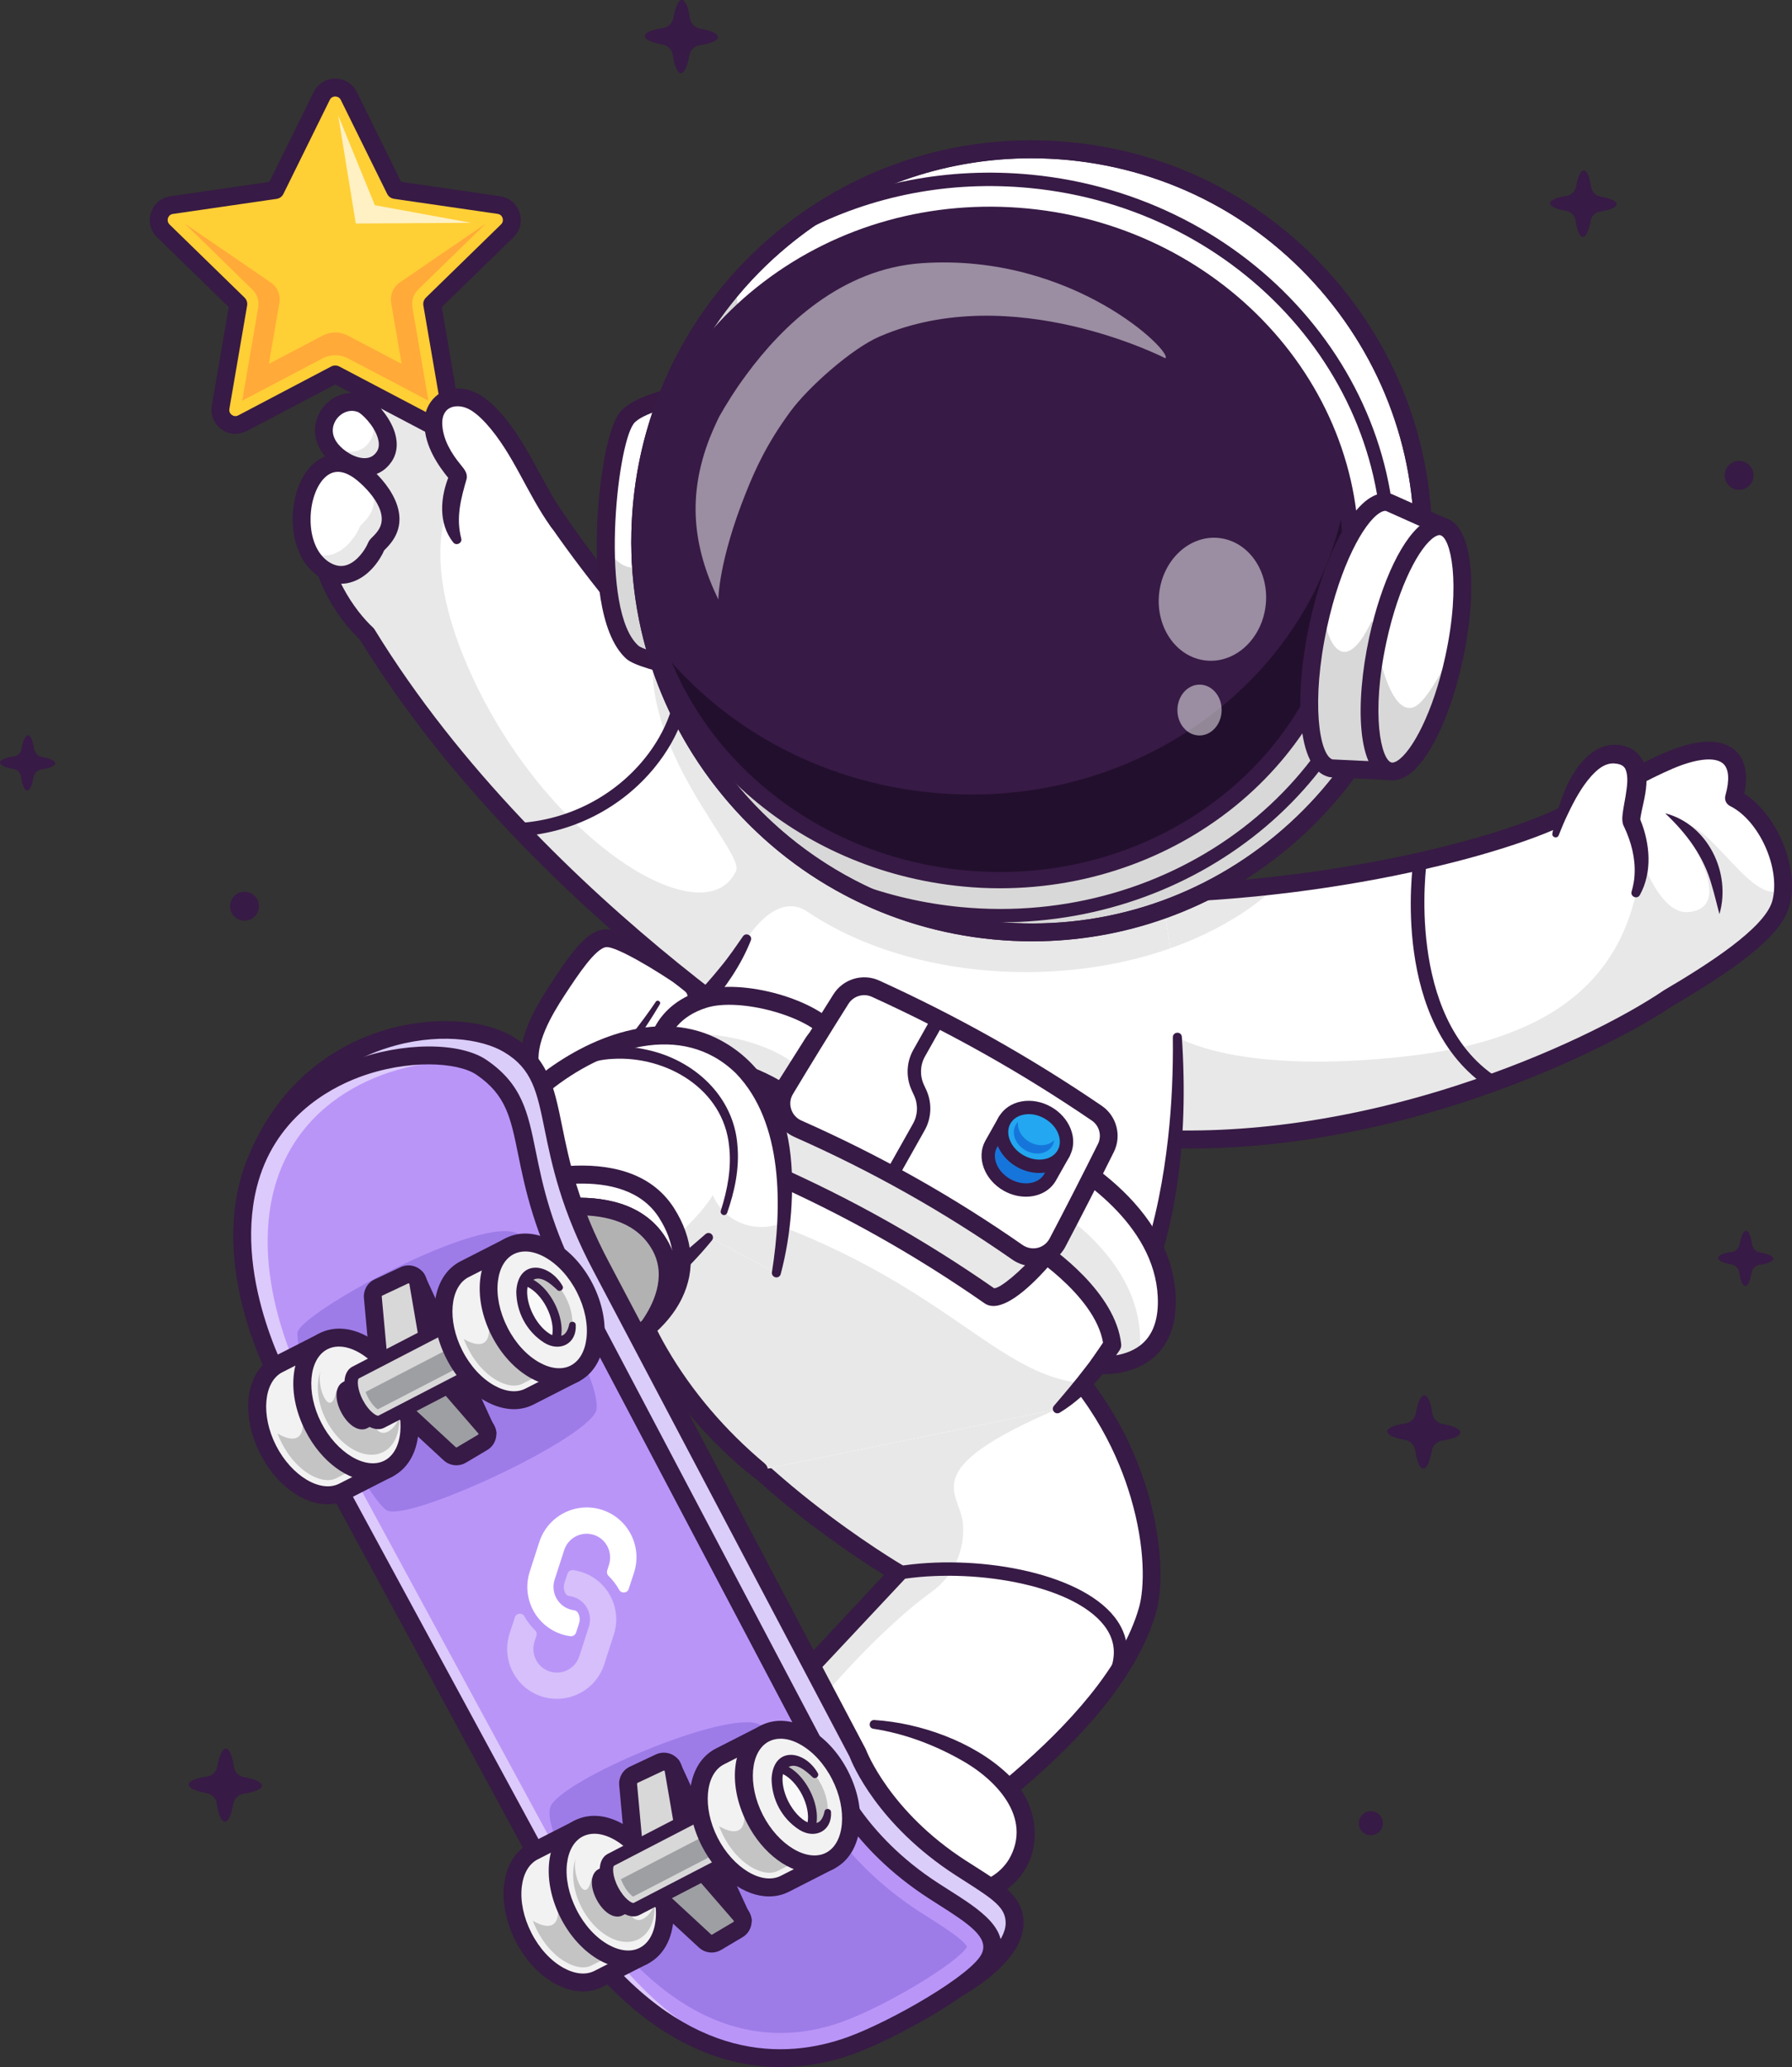 <?xml version="1.0" encoding="utf-8"?>
<!-- Generator: Adobe Illustrator 25.2.1, SVG Export Plug-In . SVG Version: 6.00 Build 0)  -->
<svg version="1.1" id="Layer_1" xmlns="http://www.w3.org/2000/svg" xmlns:xlink="http://www.w3.org/1999/xlink" x="0px" y="0px"
	 viewBox="0 0 2827.4 3260.7" style="enable-background:new 0 0 2827.4 3260.7;" xml:space="preserve">
<rect x="0" y="0" width="2827.4" height="3260.7" fill="#333333" stroke="none"/>
<style type="text/css">
	.st0{fill:#371A45;}
	.st1{fill:#FFFFFF;}
	.st2{fill:#D8D8D8;}
	.st3{fill:#E8E8E8;}
	.st4{fill:#371944;}
	.st5{fill:#220F2D;}
	.st6{opacity:0.5;}
	.st7{fill:#FFCF36;}
	.st8{fill:#FFAA39;}
	.st9{fill:#1675DB;}
	.st10{fill:#22A7F0;}
	.st11{fill:#B2B2B2;}
	.st12{fill:#DBCDF9;}
	.st13{fill:#BA95F8;}
	.st14{fill:#9D7CE8;}
	.st15{fill:#CCCCCC;}
	.st16{fill:#F2F2F2;}
	.st17{fill:#C4C4C4;}
	.st18{fill:#9D9FA3;}
	.st19{fill:#F9F9F9;}
	.st20{opacity:0.7;}
	.st21{opacity:0.4;fill:#FFFFFF;enable-background:new    ;}
</style>
<g>
	<g>
		<path class="st0" d="M297.8,2815c0.1-5.5,11.5-10.1,28.4-12.5c8.5-1.2,15.3-7.8,16.8-16.3c2.9-16.8,7.9-28.1,13.4-28
			c5.5,0.1,10.1,11.5,12.5,28.4c1.2,8.5,7.8,15.4,16.3,16.8c16.8,2.9,28.1,7.9,28,13.4c-0.1,5.5-11.5,10.2-28.4,12.6
			c-8.6,1.2-15.4,7.8-16.8,16.3c-2.9,16.9-7.9,28.1-13.4,28c-5.5-0.1-10.1-11.5-12.5-28.4c-1.2-8.5-7.8-15.4-16.3-16.8
			C308.9,2825.5,297.7,2820.5,297.8,2815z"/>
	</g>
	<g>
		<path class="st0" d="M1017.4,56.8c0.1-5.5,11.5-10.1,28.4-12.5c8.5-1.2,15.3-7.8,16.8-16.3c2.9-16.8,7.9-28.1,13.4-28
			c5.5,0.1,10.1,11.5,12.5,28.4c1.2,8.5,7.8,15.4,16.3,16.8c16.8,2.9,28.1,7.9,28,13.4c-0.1,5.5-11.5,10.2-28.4,12.6
			c-8.6,1.2-15.4,7.8-16.8,16.3c-2.9,16.9-7.9,28.1-13.4,28c-5.5-0.1-10.1-11.5-12.5-28.4c-1.2-8.5-7.8-15.4-16.3-16.8
			C1028.5,67.3,1017.3,62.4,1017.4,56.8z"/>
	</g>
	<g>
		
			<ellipse transform="matrix(0.707 -0.707 0.707 0.707 -897.792 691.689)" class="st0" cx="386" cy="1429.6" rx="22.8" ry="22.8"/>
	</g>
	<g>
		
			<ellipse transform="matrix(0.23 -0.973 0.973 0.23 1384.169 3247.062)" class="st0" cx="2743.5" cy="749" rx="22.8" ry="22.8"/>
	</g>
	<g>
		<circle class="st0" cx="2162.9" cy="2876" r="19"/>
	</g>
	<g>
		<path class="st0" d="M2188.8,2257.9c0.1-5.5,11.5-10.1,28.4-12.5c8.5-1.2,15.3-7.8,16.8-16.3c2.9-16.8,7.9-28.1,13.4-28
			c5.5,0.1,10.1,11.5,12.5,28.4c1.2,8.5,7.8,15.4,16.3,16.8c16.8,2.9,28.1,7.9,28,13.4c-0.1,5.5-11.5,10.2-28.4,12.6
			c-8.6,1.2-15.4,7.8-16.8,16.3c-2.9,16.9-7.9,28.1-13.4,28s-10.1-11.5-12.5-28.4c-1.2-8.5-7.8-15.4-16.3-16.8
			C2199.9,2268.4,2188.7,2263.5,2188.8,2257.9z"/>
	</g>
	<g>
		<path class="st0" d="M0,1202.8c0.1-4.2,8.6-7.7,21.4-9.5c6.4-0.9,11.6-5.9,12.7-12.3c2.2-12.7,5.9-21.2,10.1-21.1
			c4.2,0.1,7.7,8.6,9.5,21.4c0.9,6.4,5.9,11.6,12.3,12.7c12.7,2.2,21.2,5.9,21.1,10.1c-0.1,4.2-8.7,7.7-21.4,9.5
			c-6.4,0.9-11.6,5.9-12.7,12.3c-2.2,12.7-5.9,21.2-10.1,21.1c-4.2-0.1-7.7-8.6-9.5-21.4c-0.9-6.4-5.9-11.6-12.3-12.7
			C8.4,1210.7-0.1,1206.9,0,1202.8z"/>
	</g>
	<g>
		<path class="st0" d="M2710.7,1984.4c0.1-4.2,8.6-7.7,21.4-9.5c6.4-0.9,11.6-5.9,12.7-12.3c2.2-12.7,5.9-21.2,10.1-21.1
			s7.7,8.6,9.5,21.4c0.9,6.4,5.9,11.6,12.3,12.7c12.7,2.2,21.2,5.9,21.1,10.1c-0.1,4.2-8.7,7.7-21.4,9.5
			c-6.4,0.9-11.6,5.9-12.7,12.3c-2.2,12.7-5.9,21.2-10.1,21.1c-4.2-0.1-7.7-8.6-9.5-21.4c-0.9-6.4-5.9-11.6-12.3-12.7
			C2719.1,1992.3,2710.6,1988.6,2710.7,1984.4z"/>
	</g>
	<g>
		<path class="st0" d="M2445.7,320.5c0.1-5,10.4-9.2,25.8-11.4c7.8-1.1,13.9-7.1,15.3-14.8c2.6-15.3,7.2-25.5,12.2-25.4
			c5,0.1,9.2,10.4,11.4,25.8c1.1,7.8,7.1,14,14.8,15.3c15.3,2.6,25.5,7.2,25.5,12.2c-0.1,5-10.4,9.3-25.8,11.4
			c-7.8,1.1-14,7.1-15.3,14.8c-2.6,15.3-7.2,25.5-12.2,25.4c-5-0.1-9.2-10.4-11.4-25.8c-1.1-7.8-7.1-14-14.8-15.3
			C2455.8,330.1,2445.6,325.6,2445.7,320.5z"/>
	</g>
</g>
<g>
	<g>
		<path class="st1" d="M1615.1,1377.7l-44.3,73.8l-22.6,37.6l-389.3,648.1c0,0-42.7-29.1-96.8-72.6c-10.6-8.5-21.6-17.6-32.8-27.1
			c-83.7-70.9-178.6-166.5-187.5-241.4c-13.3-112,212.3-454.5,360.8-548.9c68.1-43.2,214.7,20.2,313.5,72.8
			c11.1,5.9,21.5,11.6,31.2,17.1C1588.1,1360.1,1615.1,1377.7,1615.1,1377.7z"/>
	</g>
	<g>
		<path class="st2" d="M1570.8,1451.5l-22.6,37.6l-309.1,514.6l-80.2,133.5c0,0-0.9-0.6-2.6-1.8c-0.5-0.3-1-0.7-1.6-1.1
			c-0.5-0.3-1-0.7-1.5-1.1c-0.4-0.3-0.8-0.6-1.2-0.8c-0.2-0.1-0.4-0.2-0.5-0.4c-0.8-0.5-1.6-1.1-2.5-1.8c-0.2-0.1-0.4-0.3-0.6-0.4
			c-0.7-0.5-1.5-1.1-2.3-1.6c-1.1-0.8-2.2-1.6-3.4-2.5c-0.8-0.6-1.8-1.3-2.7-1.9c-0.9-0.7-1.9-1.4-2.9-2.1c-1.2-0.9-2.5-1.8-3.8-2.8
			c-2.7-2-5.5-4-8.4-6.2c-2.6-1.9-5.4-3.9-8.2-6.1c-3.3-2.5-6.8-5-10.3-7.7c-13.2-10-28.1-21.5-44.1-34.4c-3.1-2.5-6.3-5.1-9.4-7.6
			c-2.2-1.8-4.5-3.7-6.7-5.5c-5.5-4.5-11.1-9.2-16.7-13.9c-83.7-70.9-178.6-166.5-187.4-241.4c-11-92.2,140-340.8,276.7-478.3
			c-100.2,132.7-183.9,290.9-175.7,360.4c4.1,34.4,93.3-33.7,121.7-78.8c73.2-116.2,227.6-208.6,391.2-225.4
			C1460,1373.6,1516.1,1422.6,1570.8,1451.5z"/>
	</g>
	<g>
		<path class="st0" d="M1163.3,2157.3l-12.3-8.4c-12.5-8.5-306.5-210.1-323.2-351.1c-13.9-117.3,212.6-464.2,367.2-562.4
			c114.1-72.4,415,122.2,427.7,130.6l11.4,7.4L1163.3,2157.3z M1261,1247c-20.1,0-37.4,3.7-50.8,12.2
			c-67.2,42.7-157.9,143.7-236.8,263.7c-77.1,117.2-123.2,223.8-117.5,271.7c13.4,113.3,242.9,282.8,298.8,322.6l441.4-734.9
			C1520.6,1334.7,1358.8,1247,1261,1247z"/>
	</g>
	<g>
		<path class="st1" d="M955.8,1480c28.9-2.2,131.1,69,131.1,69c12.5,10.3,16.4,27.7,9.5,42.4c-25.1,53.6-83.9,161.7-157.8,169.6
			c-46.1,4.9-91.6-27.2-101.6-76c-7.8-38.1,15.6-82.7,43.1-124.4C909.9,1515.2,933.3,1481.7,955.8,1480z"/>
	</g>
	<g>
		<path class="st1" d="M1096.5,1591.4c-9.1,19.5-22.6,46-39.7,72.4c-30,46.4-71,92.2-118.1,97.1c-46.1,4.9-91.6-27.2-101.6-76
			c-2.7-13.1-1.7-26.9,1.9-41.2c6.9-27.2,23.1-55.8,41.2-83.3c29.8-45.2,53.1-78.8,75.7-80.5c28.9-2.2,131.1,69,131.1,69
			C1099.4,1559.3,1103.3,1576.7,1096.5,1591.4z"/>
	</g>
	<g>
		<path class="st2" d="M1056.7,1663.8c-30,46.4-71,92.2-118.1,97.1c-46.1,4.9-91.6-27.2-101.6-76c-2.7-13.1-1.7-26.9,1.9-41.2
			c2.5,24.4,11.5,51,37.7,57c59.9,13.7,148.7-100.3,151.4-103.7C1026.7,1599.6,992.9,1663.3,1056.7,1663.8z"/>
	</g>
	<g>
		<path class="st0" d="M929.3,1775.5c-50.1,0-95.5-36.8-106-87.8c-9.2-44.6,17.7-93.2,45.1-135c34.6-52.6,57.6-84.6,86.3-86.8
			c31.7-2.4,115.3,54.1,140.2,71.5l0.9,0.7c17.4,14.4,22.8,38.8,13.3,59.2c-29.4,62.7-90.5,169.2-169.1,177.6
			C936.5,1775.3,932.9,1775.5,929.3,1775.5z M957.6,1494c-0.3,0-0.5,0-0.7,0l0,0c-17,1.3-44.7,43.4-65,74.2
			c-22.9,34.8-48.2,79.2-41.1,113.9c8.3,40.6,46.3,69.1,86.3,64.9c67.2-7.2,124.9-115.4,146.5-161.6c4.1-8.7,1.9-19-5.3-25.2
			C1032,1527.9,973.5,1494,957.6,1494z M955.8,1480L955.8,1480L955.8,1480z"/>
	</g>
	<g>
		<path class="st0" d="M854.8,1702.7c11.6,13.5,31.2,16.7,48.4,11.3c39.2-12.3,67.9-49.9,93-81.4c13.4-17.1,26.5-34.5,38.5-52.4
			c2.5-4,8.8-0.3,6.4,3.9c-11.2,19-23.2,37.3-35.6,55.3c-26.2,36.9-51.2,76-95.8,93.9c-23.8,9.5-54.2,5.8-73-13.6
			C824.9,1707.2,843.3,1690.1,854.8,1702.7L854.8,1702.7z"/>
	</g>
	<g>
		<path class="st0" d="M1325.5,1332c-32.3-34.2-72.9-62-117.4-77.8c-17.2-6.9-7.8-32.5,9.8-26.4c23.8,10.8,45.9,24.8,65.9,41.2
			c19.7,16.1,37.3,33.6,53,53.9c2.4,3.2,1.8,7.7-1.4,10.2C1332.3,1335.5,1327.9,1335,1325.5,1332L1325.5,1332z"/>
	</g>
</g>
<g>
	<path class="st1" d="M1455.8,1374.1c-376.2-224.4-601.5-590.9-601.5-590.9c-13.3-13.7-53.7-34.2-68.3-52.9
		c-64.3-82.3-138.4-195.2-195.9-184.3c-27.4,5.2-46.9,37.5,0.4,108.5c-161.3,140.4-66.4,295.4-11.8,345.7
		c274.8,448,766.3,731.5,766.3,731.5"/>
</g>
<g>
	<path class="st1" d="M1455.8,1374.1l-110.7,357.5c0,0-491.5-283.5-766.3-731.5c-54.6-50.3-149.6-205.3,11.8-345.7
		c-5.4-8.2-10-15.8-13.8-23c-28.9-55.1-10.9-80.9,13.4-85.5c35.9-6.8,78.3,34.7,120.7,86.9c15.5,19,31,39.5,46.1,59.5
		c9.8,13,19.6,25.8,29,37.9c14.6,18.7,55,39.2,68.3,52.9c0,0,63.1,102.6,178.2,232.5C1135,1131.2,1278.7,1268.4,1455.8,1374.1z"/>
</g>
<g>
	<path class="st3" d="M1455.8,1374.1l-110.7,357.5c0,0-491.5-283.5-766.3-731.5c-54.6-50.3-149.6-205.3,11.8-345.7
		c-5.4-8.2-10-15.8-13.8-23c42.1,0,93.8,0.7,134.1,1.4c15.5,19,31,39.5,46.1,59.5l-20.2,59.2c0,0-98.2,79.6,5.7,310.1
		c119.9,265.9,369.8,418.7,418.9,312c13.5-29.4-156.2-193.3-128.8-358C1135,1131.2,1278.7,1268.4,1455.8,1374.1z"/>
</g>
<g>
	<path class="st0" d="M1345.1,1745.7c-2.4,0-4.8-0.6-7-1.9c-4.9-2.8-496.6-289.7-770.2-734.7c-38.4-36.1-82.1-105.3-80.9-184.3
		c0.9-63.1,29.6-121.2,85.4-172.9c-28.6-47-27-75.7-20.2-91.9c6.2-14.6,19.1-24.8,35.5-27.9c57.6-10.8,120.2,71.8,180.7,151.8
		c10,13.2,19.4,25.7,28.8,37.7c7,9,23.2,19.8,37.5,29.4c12.4,8.3,23.1,15.5,29.8,22.4c0.7,0.7,1.3,1.5,1.9,2.4
		c2.2,3.6,227.9,366.3,596.7,586.2c6.7,4,8.9,12.6,4.9,19.3c-4,6.7-12.6,8.9-19.3,4.9c-362.8-216.4-589-568.3-605.3-594.2
		c-5-4.7-14.8-11.3-24.3-17.6c-16.8-11.3-34.2-22.9-44-35.5c-9.5-12.2-19.5-25.3-29.1-38c-50.2-66.3-112.5-148.6-153.1-141.1
		c-5,0.9-11.6,3.6-14.8,11.2c-3,7.2-6.8,29,24.3,75.7c3.9,5.9,2.9,13.8-2.5,18.4c-55.4,48.2-84,102.1-84.8,160.1
		c-1.1,75.6,45.6,139,73.3,164.6c1,0.9,1.8,1.9,2.5,3c269.8,439.9,756.4,723.9,761.3,726.7c6.7,3.9,9,12.5,5.2,19.2
		C1354.7,1743.1,1349.9,1745.7,1345.1,1745.7z"/>
</g>
<g>
	<path class="st0" d="M819.6,1319.3c-5.5,0-10.2-4.3-10.5-9.9c-0.4-5.8,4.1-10.8,9.9-11.2c77.4-4.8,149.5-41.7,197.9-101.4
		c35.2-43.4,53.5-94.7,47.8-133.7c-0.8-5.8,3.1-11.1,8.9-12c5.7-0.8,11.1,3.1,12,8.9c6.7,45.4-12.9,101.5-52.3,150.1
		c-52.1,64.2-129.7,104-213,109.1C820,1319.3,819.8,1319.3,819.6,1319.3z"/>
</g>
<g>
	<path class="st2" d="M2637.1,1342.1c-0.7-13-4.5-20.3-4.5-20.3S2633.7,1330.3,2637.1,1342.1z"/>
</g>
<g>
	<path class="st3" d="M2594,1340.7c0.1-0.9,0.2-1.6,0.2-2.1C2594.2,1339,2594.1,1339.7,2594,1340.7z"/>
</g>
<g>
	<path class="st1" d="M1738.3,1410.5c323.9,5.2,634.5-72,741.4-130.4c63.1-34.4,126.7-71.1,168.4-86.2
		c72.7-26.3,106.2,0.7,87.9,64.9c51.3,25.5,89.1,107.4,74.3,165.2c-11.2,43.6-82.8,94.6-178.3,150.6
		c-120.1,81.1-479,249.3-843.6,219.3L1738.3,1410.5z"/>
</g>
<g>
	<path class="st1" d="M2813.4,1400.9c-0.2,8-1.3,15.8-3.2,23.2c-11.2,43.5-82.9,94.6-178.3,150.6c-120.1,81.1-479,249.3-843.6,219.3
		l-7.9-60.6l-42.1-322.9c323.9,5.2,634.5-72,741.4-130.4c63.1-34.4,126.7-71.1,168.4-86.2c72.7-26.3,106.2,0.7,87.9,64.9
		C2780.6,1281.1,2815.2,1346.2,2813.4,1400.9z"/>
</g>
<g>
	<path class="st1" d="M2813.4,1400.9c-0.2,8-1.3,15.8-3.2,23.2c-11.2,43.5-82.9,94.6-178.3,150.6c-120.2,81.1-479,249.3-843.6,219.3
		l-7.9-60.6l-27.7-212.4l-14.4-110.5c95.4,1.5,189.5-4.1,277.7-14.2c211.4-24.4,388.3-75,463.7-116.1
		c63.1-34.4,126.7-71.1,168.4-86.2c72.7-26.3,106.2,0.7,87.9,64.9C2780.6,1281.1,2815.2,1346.3,2813.4,1400.9z"/>
</g>
<g>
	<path class="st3" d="M2016,1396.2c-62.4,59.5-155,104.3-263.3,124.8l-14.4-110.5C1833.6,1412,1927.8,1406.4,2016,1396.2z"/>
</g>
<g>
	<path class="st3" d="M1846.2,1496c-67.8,23.9-145.3,37.4-227.6,37.4c-161.1,0-303.8-51.8-391.3-131.5
		c63.5-92.5,182.7-236.2,320.9-255.3C1770.5,1115.8,1830.3,1370.6,1846.2,1496z"/>
</g>
<g>
	<path class="st3" d="M2813.4,1400.9c-0.2,8-1.3,15.8-3.2,23.2c-11.2,43.5-82.9,94.6-178.3,150.6c-120.1,81.1-479,249.3-843.6,219.3
		l-7.9-60.6l77.2-97.6c0,0,93.3,60.9,363.5,30.2c236.5-26.9,353.1-129.6,368.5-312.5c0,0,29.4,88.6,73.4,85.3
		c44-3.3,50.7-44-13-140.8C2698.7,1294.1,2769,1437,2813.4,1400.9z"/>
</g>
<g>
	<path class="st0" d="M1877.6,1811.7c-29.9,0-60.1-1.2-90.4-3.7c-7.7-0.6-13.5-7.4-12.9-15.2c0.6-7.7,7.4-13.5,15.2-12.9
		c155.8,12.8,331.5-10.4,508-67.3c148.1-47.7,265.8-108.6,326.5-149.6c0.2-0.2,0.5-0.3,0.7-0.5c68.4-40.2,160.6-98.6,171.8-142
		c13.1-50.8-20.7-126.1-66.9-149.1c-6.1-3-9.1-9.9-7.3-16.5c6.8-24,5.7-41.7-3.2-50c-10.7-10-34.9-9.1-66.3,2.2
		c-33.5,12.2-82.4,39.1-134.1,67.5c-10.7,5.9-21.6,11.9-32.4,17.8c-103.5,56.4-412.8,137.4-748.4,132.1c-7.8-0.1-14-6.5-13.8-14.3
		c0.1-7.8,6.5-13.8,14.3-13.8c330.6,5.3,633.6-73.6,734.4-128.6c10.8-5.9,21.6-11.8,32.3-17.7c52.7-29,102.4-56.4,138.1-69.3
		c54.3-19.7,81.7-8.9,95.1,3.6c11,10.3,21.8,30.2,13.8,67.6c52,33.4,86.9,116.4,71.6,175.7c-10.9,42.4-64.3,88.5-184.4,159
		C2540.3,1653.4,2225.7,1811.6,1877.6,1811.7z"/>
</g>
<g>
	<g>
		<path class="st1" d="M2454.4,1316.1c0,0,33.4-129.8,94.1-126.5c60.2,3.3,22.1,85.8,25.7,105.9c2.4,6.5,29.6,60.4,6.7,113.5"/>
	</g>
	<g>
		<path class="st0" d="M2449.3,1314.8c8.9-46.4,28.2-110.6,73.5-134.3c33.6-15.6,73.2,1.8,74.9,40.9c1.4,21.3-3.5,39.3-7.6,58.6
			c-0.7,3.5-2.1,10.7-2.1,13.1c0,0-0.7-2.4-0.7-2.4c0,0.2,0.6,1.7,1,2.8c15.1,37.3,19.1,82.2-1,118.4c-4.1,7.2-15.2,2.6-13-5.4
			c2.5-8.9,4.4-17.8,4.7-26.9c1.5-26-5.4-51.8-16.4-75.2c-3.6-5.6-3.2-15.1-2.5-19.8c0.7-7,3.4-21.1,4.6-28c2.3-15.5,5.3-31-0.4-44
			c-3.5-6.4-10.6-7.8-18.1-8.4c-14.5-0.2-25.5,9-35.9,20.5c-15.2,17.2-26.6,38.5-36.6,59.5c-5.3,10.9-10,22.2-14.4,33.4
			C2457.1,1323.5,2448.2,1321,2449.3,1314.8L2449.3,1314.8z"/>
	</g>
</g>
<g>
	<path class="st0" d="M2355.4,1718.3c-2,0-4-0.6-5.8-1.7c-155.3-101.7-121-349.1-119.5-359.5c0.8-5.8,6.2-9.8,12-8.9
		c5.8,0.8,9.8,6.2,8.9,12c-0.4,2.4-33.8,244.6,110.2,338.8c4.9,3.2,6.2,9.7,3.1,14.6C2362.2,1716.6,2358.8,1718.3,2355.4,1718.3z"/>
</g>
<g>
	<path class="st0" d="M2627.3,1282.9c67.2,17.3,104.6,94.1,85.6,159.1c-4.3-15.9-7.7-31.2-12.2-45.8
		C2688.3,1351,2661.3,1315.1,2627.3,1282.9L2627.3,1282.9z"/>
</g>
<g>
	<path class="st1" d="M1651.4,2121.7c156.2,144.8,180.1,345.1,159.2,418.1c-61.3,214.7-412.8,418.1-412.8,418.1l-234.5-205.7
		l253.7-270.8c0,0-263.9-153.9-372.6-346.8"/>
</g>
<g>
	<path class="st1" d="M1810.7,2539.8c-61.2,214.7-412.8,418.1-412.8,418.1l-191.3-167.8l-43.2-37.9l253.7-270.8
		c0,0-264-153.9-372.6-346.8l278.4-5.9l328.5-6.9C1807.7,2266.4,1831.5,2466.8,1810.7,2539.8z"/>
</g>
<g>
	<path class="st1" d="M1810.7,2539.8c-61.2,214.7-412.8,418.1-412.8,418.1l-191.3-167.8l-43.2-37.9l253.7-270.8
		c0,0-264-153.9-372.6-346.8l278.4-5.9l328.5-6.9C1807.7,2266.4,1831.5,2466.8,1810.7,2539.8z"/>
</g>
<g>
	<path class="st3" d="M1471.1,2510.1c-98.4,71.8-200.2,195-264.5,279.9l-43.2-37.9l253.7-270.8c0,0-264-153.9-372.6-346.8l278.4-5.9
		c38.5,23.4,373.8,81.8,344.5,94.4c-223.7,96.2-152.8,130.2-148.2,179.5C1523.1,2444.4,1505,2485.4,1471.1,2510.1z"/>
</g>
<g>
	<path class="st0" d="M1397.8,2971.9c-3.3,0-6.7-1.2-9.3-3.5l-234.5-205.7c-2.9-2.5-4.6-6.1-4.8-9.9s1.2-7.5,3.8-10.3l241.9-258.1
		c-58.4-36.1-267.2-173.3-362.7-343c-3.8-6.8-1.4-15.4,5.4-19.2c6.8-3.8,15.4-1.4,19.2,5.4c105.5,187.3,364.8,340.1,367.5,341.6
		c3.7,2.2,6.2,5.9,6.8,10.1c0.6,4.2-0.7,8.5-3.7,11.7l-243.8,260.2l215.8,189.3c54-32.8,344-216.4,397.7-404.6
		c8.7-30.5,10.5-94.4-13.2-174.3c-18.2-61.6-57.7-151.4-142.1-229.6c-5.7-5.3-6-14.2-0.8-19.9c5.3-5.7,14.2-6,19.9-0.8
		c160.2,148.4,185.3,354.8,163.2,432.3c-62.1,217.6-404.8,418-419.3,426.4C1402.7,2971.3,1400.3,2971.9,1397.8,2971.9z"/>
</g>
<g>
	<path class="st1" d="M1851.8,1563.2c0,0,62.1,452.7-184.4,659.8l-469.9,96.2c-253.2-208.5-257.8-479.4-217-573.1
		c47-107.8,141.6-156.3,197.7-265.8c0,0,163.8-305.1,369.8-333.7C1841.8,1105.9,1851.8,1563.2,1851.8,1563.2z"/>
</g>
<g>
	<path class="st1" d="M1667.4,2223l-81.1,16.6l-388.8,79.6c-198-163-244-364.3-235.1-489.1c2.5-34.7,9.2-63.6,18.2-84
		c47-107.8,141.6-156.3,197.7-265.8c0,0,163.8-305.1,369.8-333.7c293.7-40.7,303.7,416.6,303.7,416.6S1914,2015.9,1667.4,2223z"/>
</g>
<g>
	<path class="st1" d="M1709.5,2182.2c-12.9,14.4-26.9,28.1-42,40.9l-81.1,16.6l-388.8,79.6c-198-163-244-364.3-235.1-489.1
		c2.5-34.7,9.2-63.6,18.2-84c47-107.8,141.6-156.3,197.7-265.8c0,0,163.8-305.1,369.8-333.7c293.7-40.7,303.7,416.6,303.7,416.6
		S1906.5,1961.9,1709.5,2182.2z"/>
</g>
<g>
	<path class="st3" d="M1709.5,2182.2c-12.9,14.4-26.9,28.1-42,40.9l-81.1,16.6l-388.8,79.6c-198-163-245.1-336.8-236.1-461.6
		C1464,1956.8,1540.5,2166.6,1709.5,2182.2z"/>
</g>
<g>
	<path class="st3" d="M1846.2,1496c-67.8,23.9-145.3,37.4-227.6,37.4c-135.7,0-258.4-36.8-346-96.1c-16.4-11.1-51.3-19.4-94.1,42.9
		c-10.5-176.6,231.6-314.5,369.8-333.7C1770.5,1115.8,1830.3,1370.6,1846.2,1496z"/>
</g>
<g>
	<path class="st0" d="M1188.6,2330.1c-130.5-104-225.9-258.1-240.8-426.6c-4.2-57.5-2.3-119.9,23.9-173.2
		c38.3-80.8,110.6-136.9,164.9-204.7c12.9-15.4,24.1-32,35.7-48.7c4.6-6.6,15.5-1.2,12.3,6.7c-15.4,38.9-39.9,74.2-67.2,105.6
		c-42.7,49.1-91.6,94.2-118.9,154c-50.3,113.3-7,279.5,53.4,383.1c40.1,69.3,93.2,130.7,154.6,182.2
		C1220.1,2320.1,1203.6,2341.4,1188.6,2330.1L1188.6,2330.1z"/>
</g>
<g>
	<path class="st0" d="M1864.7,1635.5c10.7,160.3-5.9,328.5-84.7,471.4c-26.7,47.4-60.9,92.8-108,121.5c-3.4,2-7.7,1-9.8-2.4
		c-1.7-2.7-1.3-6.1,0.7-8.4c17.2-20.1,33.9-39.7,49.5-60.3c81.7-103,116.3-234.2,130.7-363.1c5.8-52.5,8-105.3,7.4-158.1
		C1850.6,1627.4,1863.8,1626.3,1864.7,1635.5L1864.7,1635.5z"/>
</g>
<g>
	<g>
		<path class="st1" d="M1378.8,2720.2c58.1,4.1,201.5,48.7,233.4,136.1c27.2,74.4-34.2,177.2-210.3,118.7"/>
	</g>
	<g>
		<path class="st0" d="M1379.3,2713.2c72.1,4.4,155.9,34.1,209.3,84.1c54.9,49.7,62.4,135.7,0.3,183c-33,24.7-77.5,30-116.5,25.7
			c-25.9-3-51-9.1-75-17.6c-7.3-2.6-11.2-10.6-8.6-18c2.5-7.2,10.3-11,17.5-8.8c22.8,7,45.9,12.4,69.1,14.5
			c43.1,4.5,92.7-4.6,116.4-42.9c38.6-66.3-21.5-128-78.4-158.6c-41.4-23.1-88.2-40.4-135.1-47.5
			C1369.6,2726.2,1370.4,2713.1,1379.3,2713.2L1379.3,2713.2z"/>
	</g>
</g>
<g>
	<g>
		<g>
			<path class="st1" d="M955.6,860.6c0.2,71.4,11.3,140.5,42.1,168.2c22.1,19.9,192.5,45,192.5,45l-67.7-459.3
				c0,0-11.7,1.5-28.3,4.6c-34.5,6.5-90.4,19.9-105.8,41C971.5,682.9,955.4,773.5,955.6,860.6z"/>
		</g>
		<g>
			<path class="st2" d="M955.6,860.6c0.2,71.4,11.3,140.5,42.1,168.2c22.1,19.9,192.5,45,192.5,45l-67.7-459.3
				c0,0-11.7,1.5-28.3,4.6c-22.6,51.4-50,129.9-60.9,225.3C1025.8,910.3,980.1,908.2,955.6,860.6z"/>
		</g>
		<g>
			<path class="st4" d="M1206.8,1090.5l-18.7-2.8c-41-6-176.4-27.4-199.9-48.5c-44.5-40.1-48.1-144.2-46.4-202.7
				C943.9,767.3,957,679,977,651.8c25.2-34.3,124.1-48.7,143.6-51.2l13.7-1.8L1206.8,1090.5z M1110.6,630.5
				c-42.9,6.9-98.9,21.7-110.9,38c-27.1,36.9-53.6,294.9,7.4,349.9c10.9,9.7,91.3,26.9,166.4,38.7L1110.6,630.5z"/>
		</g>
	</g>
	<g>
		<g>
			<circle class="st1" cx="1627.6" cy="853.2" r="617.5"/>
		</g>
		<g>
			<path class="st2" d="M2199.4,1086.7c-100.3,246-353,408-631,381.2c-339.5-32.7-588.2-334.4-555.5-673.9
				c12.8-132.6,66.5-251.3,147.6-344.8c22.9,311.2,388.8,586.4,860.5,631.9C2081.7,1086.9,2141.4,1088.7,2199.4,1086.7z"/>
		</g>
		<g>
			<path class="st0" d="M1628.1,1484.8c-20.2,0-40.5-1-61-2.9c-167.9-16.2-319.5-96.8-426.8-227
				c-107.3-130.2-157.5-294.4-141.3-462.3c16.2-167.9,96.8-319.5,227-426.8c130.2-107.3,294.4-157.5,462.3-141.3
				c167.9,16.2,319.5,96.8,426.8,227s157.5,294.4,141.3,462.3C2224.9,1239.9,1949.3,1484.8,1628.1,1484.8z M1626.5,249.6
				c-139.6,0-273.6,47.9-382.7,137.9c-124.4,102.5-201.4,247.3-216.9,407.8c-15.5,160.4,32.5,317.3,135,441.7
				c102.5,124.4,247.3,201.4,407.8,216.9c160.5,15.5,317.3-32.5,441.7-135c124.4-102.5,201.4-247.3,216.9-407.8l0,0
				c15.5-160.4-32.5-317.3-135-441.7c-102.5-124.4-247.3-201.4-407.8-216.9C1665.8,250.6,1646.1,249.6,1626.5,249.6z"/>
		</g>
		<g>
			<path class="st0" d="M1628.8,1484.9c-20.5,0-41.1-1-61.7-3c-81.1-7.8-158.6-30.6-230.3-67.9c-181.6-94.2-306.7-271.2-334.8-473.4
				c-6.3-45.3-7.6-91.7-3.9-137.9c0.3-3.4,0.6-6.8,0.9-10.2c17.1-177.9,109.4-340.9,253.2-447.3c125.6-92.9,280.5-135.9,436.1-120.9
				c167.9,16.2,319.5,96.8,426.8,227c107.3,130.2,157.5,294.4,141.3,462.3l-14-1.4l14,1.4c-16.2,167.9-96.8,319.5-227,426.8
				C1915.2,1434.7,1774.8,1484.9,1628.8,1484.9z M1627.3,249.7c-128.7,0-254.2,41.1-358.5,118.3
				c-137.3,101.6-225.5,257.3-241.9,427.3c-0.3,3.2-0.6,6.5-0.8,9.7c-3.5,44.1-2.3,88.4,3.8,131.7
				c26.8,193.2,146.4,362.2,319.9,452.3c68.5,35.5,142.5,57.4,220,64.8c160.4,15.5,317.3-32.5,441.7-135
				c124.4-102.5,201.4-247.4,216.9-407.8c15.5-160.5-32.5-317.3-135-441.7c-102.5-124.4-247.3-201.4-407.8-216.9
				C1666.1,250.6,1646.7,249.7,1627.3,249.7z"/>
		</g>
		<g>
			<path class="st0" d="M1578.7,1454.9c-21.6,0-43.3-1-65.2-3.1c-59.9-5.8-118.4-19.4-173.9-40.4c-0.4-0.1-0.8-0.3-1.1-0.5
				c-180.5-93.7-305-269.7-332.9-470.7c-7.3-43.1-8.8-87.4-4.6-131.4c0.2-2.2,0.4-4.1,0.7-6.1c0.3-3.3,0.5-6.5,0.8-9.8
				c17-176.9,108.8-339,251.7-444.8c0.4-0.3,0.9-0.6,1.4-0.8c112.8-59.5,241.2-84.3,371.3-71.8c346.7,33.4,603.4,324.4,572.2,648.7
				l0,0C2169.7,1228,1897.9,1454.9,1578.7,1454.9z M1347.6,1391.9c53.6,20.2,110.1,33.3,167.9,38.9
				c335.2,32.3,632.3-195.9,662.5-508.6l10.5,1l-10.5-1c30.1-312.7-218-593.4-553.2-625.6c-125.8-12.1-249.7,11.8-358.7,69.1
				c-137.8,102.2-226.2,258.6-242.6,429.3c-0.3,3.2-0.6,6.5-0.8,9.8c0,0.2,0,0.4-0.1,0.7c-0.2,1.7-0.4,3.4-0.6,5.1
				c-4.1,42.4-2.6,84.9,4.4,126.4C1053.3,1131.3,1173.4,1301.2,1347.6,1391.9z"/>
		</g>
		<g>
			<path class="st0" d="M2128.8,917.5c-27.8,288.2-300.4,497.9-609,468.1c-261.6-25.2-465-214.3-503.9-446.9
				c-7-41.8-8.8-85-4.5-128.9c0.2-2,0.4-3.9,0.7-5.9c30.9-285.2,301.9-491.7,608.3-462.2C1929,371.5,2156.6,629.2,2128.8,917.5z"/>
		</g>
		<g>
			<path class="st5" d="M2128.8,917.5c-27.8,288.2-300.4,497.9-609,468.1c-232.1-22.4-418.4-173.7-484.6-370.1
				c99.4,127.9,254.3,217.4,434.7,234.8c319.6,30.8,603.6-175.8,653.4-467.2C2131.2,826.6,2133.2,871.7,2128.8,917.5z"/>
		</g>
		<g>
			<path class="st0" d="M1577.8,1401.2c-19.6,0-39.3-0.9-59.2-2.9c-262.6-25.3-474.5-213.4-515.4-457.5
				c-7.3-43.6-8.9-88.1-4.6-132.3c0.2-2.4,0.4-4.4,0.7-6.5c15.3-141.1,88.3-268.2,205.8-357.5c117.2-89.1,265.1-130.2,416.5-115.6
				c315.1,30.4,548.4,294.9,520,589.7l0,0C2115,1194.9,1868,1401.2,1577.8,1401.2z M1562.9,351.8c-274.4,0-510,193.8-538.1,453.5
				c-0.3,2.1-0.5,3.8-0.6,5.5c-4.1,42.2-2.6,84.5,4.4,125.8c39,232.7,241.5,412,492.5,436.2c301,29,567.9-175.8,595-456.6
				c27-280.7-195.9-532.7-496.9-561.7C1600.3,352.7,1581.5,351.8,1562.9,351.8z M2128.8,917.5L2128.8,917.5L2128.8,917.5z"/>
		</g>
		<g class="st6">
			<path class="st1" d="M1838.6,565.1c0,0-241.1-124.2-450-34.6c-0.2,0.1-0.4,0.2-0.7,0.3c-44,18.9-112.7,80-140.8,118.3
				c-37.2,50.6-55.3,91-69.8,127.1c-44.1,109.8-43.9,169.6-43.9,169.6c-40.1-83.2-49.4-163.2-13.6-255c3.6-9,7.6-18.2,12-27.5
				c1-2.1,2.1-4.3,3.1-6.4c0,0,0-0.1,0.1-0.1c10.3-18.2,24.7-41.7,43.3-66.7c55.8-75.7,148.7-166.5,276.8-175
				C1694.4,399.1,1852.4,557.3,1838.6,565.1z"/>
		</g>
		<g class="st6">
			
				<ellipse transform="matrix(0.108 -0.994 0.994 0.108 767.011 2744.752)" class="st1" cx="1913" cy="945" rx="97.2" ry="84.6"/>
		</g>
		<g class="st6">
			
				<ellipse transform="matrix(1.514594e-02 -1 1 1.514594e-02 743.641 2995.586)" class="st1" cx="1892.5" cy="1120.3" rx="40.1" ry="34.9"/>
		</g>
		<g>
			<g>
				<g>
					<path class="st1" d="M2275.9,830.5l-51.5,237.8l-32.1,148.1l-84.4-4.1l-8-0.4c-36.1-8.6-45-109.6-19.9-225.4
						c0.6-2.6,1.2-5.3,1.8-7.9c25.6-111.8,73.8-194.5,109.1-186.1l7.3,3.3L2275.9,830.5z"/>
				</g>
				<g>
					<path class="st2" d="M2224.3,1068.3l-32.1,148.1l-84.4-4.1l-8-0.4c-36.1-8.6-45-109.6-19.9-225.4c0.6-2.6,1.2-5.3,1.8-7.9
						l6.9-13.3c0,0,3.8,51.5,26.6,61.7c24.2,10.8,48.9-47.5,48.9-47.5L2224.3,1068.3z"/>
				</g>
			</g>
			<g>
				<path class="st0" d="M2192.2,1230.5c-0.2,0-0.5,0-0.7,0l-92.3-4.5c-0.9,0-1.7-0.2-2.6-0.4c-51.7-12.4-54.4-131.2-30.4-242.1
					c21-97.1,58.5-174.9,95.4-198.1c13.7-8.6,25.2-8.4,32.4-6.6c0.8,0.2,1.7,0.5,2.5,0.8l85.1,38c6.1,2.7,9.4,9.3,8,15.8
					l-83.7,385.9C2204.6,1225.9,2198.8,1230.5,2192.2,1230.5z M2102.2,1197.9l78.8,3.8l78.7-363.1l-73.1-32.7
					c-2.7-0.3-6,0.8-9.9,3.3c-25.2,15.9-61.8,82.8-82.9,180.2C2068.2,1107.4,2081.6,1190.5,2102.2,1197.9z"/>
			</g>
			<g>
				<path class="st1" d="M2299.6,1010c0,0-0.1,0.1-0.1,0.1c-1.5,9.1-3.3,18.4-5.3,27.8c-23.1,106.5-68.7,186.5-102,178.5
					c-32.3-7.7-41-95.6-20.2-198.5c0.6-2.9,1.2-5.9,1.9-8.9c23.1-106.5,68.8-186.5,102-178.5C2306.2,837.8,2315.7,915.6,2299.6,1010
					z"/>
			</g>
			<g>
				<path class="st2" d="M2299.6,1010.1c-1.5,9.1-3.3,18.4-5.3,27.8c-23.1,106.5-68.7,186.5-102,178.5c-32.3-7.7-41-95.6-20.2-198.5
					c8.4,40.1,28.1,111.5,60,96.9C2250.6,1106.3,2278.6,1054.1,2299.6,1010.1z"/>
			</g>
			<g>
				<path class="st0" d="M2196.9,1231c-3,0-5.7-0.4-7.9-0.9c-48.3-11.6-51-121.5-28.8-224c19.4-89.6,54.1-161.5,88.3-183
					c13-8.1,23.8-7.9,30.7-6.2c48.3,11.6,51,121.5,28.8,224c0,0,0,0,0,0c-19.4,89.6-54.1,161.5-88.3,183
					C2210.9,1229.3,2203.1,1231,2196.9,1231z M2271.2,844.1c-2.6,0-5.6,1.5-7.8,2.9c-23,14.5-56.5,75.8-75.8,165.1
					c-25.2,116.1-8,186.9,7.9,190.7c2.9,0.7,6.6-1.1,9.2-2.7c23-14.5,56.5-75.8,75.8-165.1c25.2-116.1,8-186.9-7.9-190.7
					C2272.2,844.1,2271.7,844.1,2271.2,844.1z M2294.2,1037.9L2294.2,1037.9L2294.2,1037.9z"/>
			</g>
		</g>
	</g>
</g>
<g>
	<path class="st7" d="M550.3,151.4l73.2,148.3l163.7,23.8c19.5,2.8,27.3,26.8,13.2,40.6L681.9,479.5l28,163
		c3.3,19.4-17.1,34.2-34.5,25.1l-146.4-77l-146.4,77c-17.4,9.2-37.8-5.6-34.5-25.1l28-163L257.6,364.1
		c-14.1-13.8-6.3-37.7,13.2-40.6l163.7-23.8l73.2-148.3C516.4,133.7,541.6,133.7,550.3,151.4z"/>
</g>
<g>
	<path class="st8" d="M650.7,485.1L675.9,632l-127-66.8c-12.4-6.5-27.3-6.5-39.7,0l-127,66.8l25.2-146.9c1.8-10.5-1.7-21.1-9.3-28.5
		l-106.7-104l135.9,93.1c10.4,7.1,15.7,19.6,13.5,32L424.2,574l84.9-44.6c12.4-6.5,27.3-6.5,39.7,0l84.9,44.6l-16.5-96.3
		c-2.1-12.4,3.2-24.9,13.5-32l135.9-93.1l-106.7,104C652.3,464,648.9,474.7,650.7,485.1z"/>
</g>
<g>
	<path class="st0" d="M371.5,684.4c-7.8,0-15.6-2.4-22.2-7.3c-11.7-8.5-17.5-22.7-15.1-37l26.7-155.7L247.8,374.2
		c-10.4-10.1-14.1-25-9.6-38.8c4.5-13.8,16.2-23.7,30.6-25.8l156.3-22.7L495,145.2c6.4-13,19.4-21.1,34-21.1s27.5,8.1,34,21.1l0,0
		l69.9,141.7l156.3,22.7c14.4,2.1,26.1,12,30.6,25.8c4.5,13.8,0.8,28.7-9.6,38.8L697,484.4l26.7,155.7c2.5,14.3-3.3,28.5-15.1,37
		c-11.7,8.5-27,9.6-39.9,2.9L529,606.5L389.1,680C383.5,683,377.5,684.4,371.5,684.4z M529,152.2c-1.8,0-6.3,0.5-8.7,5.4L447.1,306
		c-2.1,4.2-6,7-10.6,7.7l-163.7,23.8c-5.4,0.8-7.3,4.9-7.8,6.6c-0.6,1.7-1.4,6.1,2.5,10l118.4,115.4c3.3,3.2,4.8,7.9,4,12.5l-28,163
		c-0.9,5.4,2.4,8.4,3.9,9.5c1.5,1.1,5.4,3.3,10.2,0.7l146.4-77c4.1-2.2,9-2.2,13.1,0l146.4,77c4.8,2.5,8.8,0.3,10.2-0.7
		c1.5-1.1,4.8-4.1,3.9-9.5l-28-163c-0.8-4.6,0.7-9.2,4-12.5L790.5,354c3.9-3.8,3-8.2,2.5-10c-0.6-1.7-2.4-5.8-7.8-6.6l-163.7-23.8
		c-4.6-0.7-8.5-3.5-10.6-7.7l-73.2-148.3C535.3,152.8,530.8,152.2,529,152.2z"/>
</g>
<g>
	<g>
		<path class="st1" d="M881.4,824c-41.7-57.7-68.7-140-123.4-183.7c-36.4-29.1-89.8-11.3-70.2,52.5c10.4,33.9,34.5,53.7,34.7,59
			c0.2,5.3-25,54.4-1.2,100.5"/>
	</g>
	<g>
		<path class="st0" d="M870,832.3c-39.2-54.5-59.4-115.9-103.1-164.4c-11.8-12.6-26.8-27.1-44.8-27c-15.8-0.1-25.1,10.5-24.3,28.4
			c1,24,14.5,46.4,29.9,64.8c2.1,2.7,5.8,6.9,7.6,11.4c1.2,2.8,1.6,6.4,1.1,9.4c-9.2,31.6-17.3,61.4-8.7,94.3
			c2.2,7.3-7.8,12.5-12.5,6.5c-24.3-30.3-20.4-72.2-6.5-105.7c-0.4,2.1-0.1,4.7,0.8,6.6c-19.6-23.5-38.8-53.2-39.8-86.4
			c-2.2-30.9,20.6-58.4,52.6-57.4c27.2,0.1,48,17.3,65.3,36c44.9,49,68.2,115.4,105.3,167.1C903.4,831.1,881.3,847.3,870,832.3
			L870,832.3z"/>
	</g>
</g>
<g>
	<path class="st1" d="M561.3,738.8c16.8,9.8,70.3,57.6,50.7,98.9c-6.5,13.6-17.1,20.5-18.4,23.9c-8.2,20.3-39.3,61.6-79.8,38.1
		C442.8,858.8,478.9,690.7,561.3,738.8z"/>
</g>
<g>
	<path class="st3" d="M486,868.2c6.2,13.2,15.3,24.4,27.8,31.6c40.6,23.4,71.6-17.9,79.8-38.1c1.2-3.4,11.9-10.3,18.4-23.9
		c15-31.6-12.8-67-34.1-86.3c10.8,17.2,16.8,37.1,8,55.7c-6.5,13.6-17.1,20.5-18.3,23.9c-8.2,20.3-39.3,61.6-79.8,38.2
		C487.1,868.9,486.5,868.6,486,868.2z"/>
</g>
<g>
	<path class="st0" d="M538.1,920.8c-10.5,0-21.1-3-31.3-8.9c-28.2-16.3-45-51-45-92.9c0.1-42.9,17.2-80.4,43.7-95.5
		c13.2-7.6,34.9-13.2,62.9,3.1c0,0,0,0,0,0c22.5,13.1,79.9,67.4,56.3,117.1c-5.2,10.9-12.5,18.3-16.8,22.7c-0.7,0.7-1.3,1.3-1.8,1.8
		c-6.3,14.7-23.2,40.4-49.5,49.4C550.5,919.8,544.3,920.8,538.1,920.8z M533.1,744.3c-4.8,0-9.3,1.2-13.6,3.7
		c-17.3,9.9-29.5,39.2-29.5,71.2c-0.1,31.7,11.5,57.3,30.9,68.5c9.2,5.3,17.9,6.5,26.6,3.5c16.1-5.5,28.8-24.1,33.1-34.6
		c1.5-3.9,4.2-6.7,7.4-9.8c3.7-3.7,8.2-8.3,11.4-14.9c15-31.5-31.8-73-45-80.7l0,0C546.6,746.5,539.6,744.3,533.1,744.3z"/>
</g>
<g>
	<path class="st1" d="M569.7,636.7c15.7,6,58.1,53.4,35.8,84.6c-21.7,30.3-65,10.5-83.4-12.6C491,669.6,531.3,622.1,569.7,636.7z"/>
</g>
<g>
	<path class="st3" d="M516.4,700c1.5,2.9,3.4,5.8,5.7,8.7c18.4,23.1,61.7,42.9,83.4,12.6c19.8-27.7-11.3-68.1-29.6-81
		c11.8,17.4,19.3,39.7,6.9,56.9C566.4,720.3,537.4,714.4,516.4,700z"/>
</g>
<g>
	<path class="st0" d="M575.4,750.8c-25.9,0-51.4-17.1-64.3-33.3c-17.8-22.3-18.8-51-2.7-73.1c15.8-21.6,42.4-29.9,66.3-20.8l0,0
		c16,6.1,40.6,33.3,48.4,59.2c5.3,17.6,3.2,33.8-6.2,46.8c-9.7,13.5-23.5,20.9-40.1,21.3C576.3,750.8,575.9,750.8,575.4,750.8z
		 M555.1,648.1c-10,0-18.8,5.8-24,12.9c-3.3,4.5-12.8,20.4,2,39c9,11.3,27.2,23.2,43,22.7c7.6-0.2,13.4-3.3,17.9-9.5
		c4.2-5.8,4.8-13.1,2.1-22.3c-6.2-20.8-26.2-39-31.4-41l0,0C561.4,648.7,558.2,648.1,555.1,648.1z"/>
</g>
<g>
	<path class="st1" d="M1259.5,1744.4c0,0-45.7-59.3-224.3-84.2c0,0,2.9-61.4,75.5-84.1c58.1-18.1,173.9,14,203.9,57
		C1350.5,1684.5,1259.5,1744.4,1259.5,1744.4z"/>
</g>
<g>
	<path class="st1" d="M1275.1,1732.6c-9,7.4-15.6,11.7-15.6,11.7s-45.7-59.3-224.3-84.2c0,0,0.2-4.4,1.9-11.3
		c4.6-18.9,20.4-56.2,73.5-72.7c58.1-18.1,173.9,14,204,57C1340.9,1670.6,1299.4,1712.7,1275.1,1732.6z"/>
</g>
<g>
	<path class="st3" d="M1275.1,1732.6c-9,7.4-15.6,11.7-15.6,11.7s-45.7-59.3-224.3-84.2c0,0,0.2-4.4,1.9-11.3
		c7.8-4.6,16.9-8.8,27.4-12.1c58.1-18.1,173.9,14,204,57C1277.5,1706.6,1278.6,1719.9,1275.1,1732.6z"/>
</g>
<g>
	<path class="st0" d="M1259.6,1758.4c-4.2,0-8.3-1.9-11.1-5.4c-0.9-1-47.2-55.5-215.2-78.9c-7.2-1-12.5-7.3-12.1-14.6
		c0.1-2.9,4.3-71.6,85.3-96.9c64.8-20.2,186,14.2,219.7,62.4c9.6,13.8,12.9,29.1,9.8,45.6c-8.7,45.5-66.2,83.8-68.7,85.4
		C1264.9,1757.7,1262.2,1758.4,1259.6,1758.4z M1051.8,1648.4c130.4,20.3,188.4,59.3,209.2,77.6c16.8-13,42.9-37.5,47.3-60.6
		c1.7-8.8,0-16.7-5.2-24.2c-26.6-38.1-135.7-68-188.2-51.6C1071.5,1603.1,1056.8,1631.8,1051.8,1648.4z"/>
</g>
<g>
	<path class="st1" d="M1621.3,1959.3c0,0,124.3,74.9,133.7,162.4l-21.8,31.6c0,0,113,12,107.5-108.3
		c-7-151.8-195.9-236.7-195.9-236.7L1621.3,1959.3z"/>
</g>
<g>
	<path class="st1" d="M1796.6,2140.5c-29.7,16.3-63.3,12.8-63.3,12.8l21.8-31.5c-9.5-87.5-133.7-162.4-133.7-162.4l11.5-74l12-77
		c0,0,189,84.8,195.9,236.7C1843.2,2099.6,1821.3,2126.9,1796.6,2140.5z"/>
</g>
<g>
	<path class="st3" d="M1796.6,2140.5c-29.7,16.3-63.3,12.8-63.3,12.8l21.8-31.5c-9.5-87.5-133.7-162.4-133.7-162.4l11.5-74
		c53.6,31.1,160.6,107.2,165.8,220.8C1799.3,2119,1798.5,2130.4,1796.6,2140.5z"/>
</g>
<g>
	<path class="st0" d="M1741.6,2167.7c-5.6,0-9.2-0.4-9.8-0.4c-4.9-0.5-9.2-3.6-11.3-8.1c-2.1-4.5-1.6-9.8,1.2-13.9l18.7-27.1
		c-12.8-77.4-125.2-146.1-126.3-146.8c-4.9-3-7.5-8.6-6.6-14.2l23.5-151c0.7-4.3,3.3-8.1,7.2-10.2c3.9-2.1,8.5-2.3,12.5-0.5
		c8,3.6,197,90.2,204.2,248.9c1.9,40.9-8.8,72.6-31.7,94.2C1795.8,2164.3,1758.9,2167.7,1741.6,2167.7z M1636.6,1952.4
		c28.8,18.9,123.6,87,132.4,167.8c0.4,3.4-0.5,6.7-2.4,9.5l-5.6,8.2c13.6-2.3,30.1-7.7,43-19.9c16.6-15.7,24.2-40,22.7-72.3
		c-5.3-115.4-126-191.5-170.9-216L1636.6,1952.4z"/>
</g>
<g>
	<g>
		<g>
			<path class="st3" d="M1561.3,2044.3c-109.7-76.4-224.3-140.9-346.5-194.9c-23.9-10.6,8-109.6,8-109.6s30.3-47.9,60.1-95.2
				c11.5-18.3,34.8-25.2,54.5-16.2c122.3,55.7,237.9,120.7,349,196.3c17.9,12.2,24.1,35.7,14.5,55c-24.9,50-52.8,103.6-52.8,103.6
				S1582.8,2059.2,1561.3,2044.3z"/>
		</g>
	</g>
	<g>
		<g>
			<path class="st0" d="M1567.4,2060.1c-5.1,0-9.9-1.3-14.1-4.3l0,0c-109.5-76.3-222.1-139.6-344.1-193.6
				c-29.3-13-16-76.1,0.3-126.7c0.4-1.1,0.9-2.2,1.5-3.2c0,0,30.3-47.9,60.1-95.1c15.2-24.1,46.3-33.3,72.3-21.5
				c123.8,56.4,238.6,121,351,197.5c23.6,16.1,31.8,47.4,19.1,72.9c-24.7,49.6-52.6,103.3-52.9,103.8c-0.5,1-1.1,1.9-1.8,2.7
				C1635.5,2019.6,1595.9,2060.1,1567.4,2060.1z M1569.4,2032.7L1569.4,2032.7C1569.4,2032.8,1569.4,2032.7,1569.4,2032.7z
				 M1221.6,1837c123,54.5,236.6,118.4,347,195.2c10.1-0.3,41.7-26.7,67.8-56.8c4.6-8.9,29.6-57.2,51.9-101.9
				c6.5-13,2.3-28.9-9.8-37.1c-111.1-75.6-224.6-139.4-346.9-195.1c-13.2-6-29-1.3-36.8,10.9c-26.7,42.3-53.8,85.1-59.2,93.7
				C1223.2,1785.4,1216.6,1827.8,1221.6,1837z"/>
		</g>
	</g>
	<g>
		<g>
			<path class="st1" d="M1605.3,1975.5c-109.7-76.4-224.3-140.9-346.5-194.9c-23.9-10.6-33.2-39.6-19.8-62
				c28.8-47.9,58.1-95.5,87.9-142.7c11.5-18.3,34.8-25.2,54.5-16.2c122.3,55.7,237.9,120.7,349,196.3c17.9,12.2,24.1,35.7,14.5,55
				c-24.9,50-50.4,99.8-76.3,149.2C1656.4,1983.3,1626.8,1990.4,1605.3,1975.5z"/>
			<path class="st0" d="M1630.3,1997.4c-11.7,0-23.2-3.6-33-10.4l0,0c-109.5-76.3-222.1-139.6-344.1-193.6
				c-15.1-6.7-26.7-19.6-31.7-35.3c-5-15.7-2.9-32.7,5.5-46.8c28.7-47.8,58.3-95.9,88.1-143c15.2-24.1,46.3-33.4,72.2-21.5
				c123.8,56.4,238.6,121,351,197.5c23.6,16.1,31.8,47.4,19.1,72.9c-24.9,50-50.6,100.3-76.5,149.5c-7.6,14.6-21.2,25.1-37.1,29
				C1639.4,1996.9,1634.8,1997.4,1630.3,1997.4z M1613.4,1963.9c7,4.8,15.7,6.5,23.8,4.5c8.2-2,14.9-7.3,18.9-14.8
				c25.8-49.1,51.4-99.2,76.2-149c6.5-13,2.3-28.9-9.8-37.1c-111.1-75.6-224.6-139.4-346.9-195.1c-13.2-6-29-1.3-36.8,10.9
				c-29.6,46.9-59.1,94.9-87.7,142.5c-4.4,7.3-5.4,15.7-2.8,23.8c2.5,8,8.4,14.6,16.2,18C1388.2,1822.4,1502.4,1886.6,1613.4,1963.9
				L1613.4,1963.9z"/>
		</g>
	</g>
	<g>
		<path class="st9" d="M1656.9,1857c-11.9,21.2-42.4,26.6-68.1,12.2c-25.7-14.4-36.9-43.3-24.9-64.5c11.9-21.2,21.1-37.4,21.1-37.4
			l93,52.3C1678,1819.5,1662.3,1847.3,1656.9,1857z"/>
	</g>
	<g>
		<path class="st0" d="M1618.7,1887.7c-11.6,0-23.7-3-35-9.4c-30.7-17.3-43.7-52.7-29-78.9l21.1-37.4c2.9-5.1,9.3-6.9,14.4-4
			l93,52.3c5.1,2.9,6.9,9.3,4,14.4l-21.1,37.4C1656.8,1878.7,1638.6,1887.7,1618.7,1887.7z M1589,1781.6l-15.9,28.2
			c-9,16.1,0.4,38.5,20.9,50.1c20.6,11.6,44.7,7.9,53.7-8.1l0,0l15.9-28.2L1589,1781.6z"/>
	</g>
	<g>
		
			<ellipse transform="matrix(0.49 -0.872 0.872 0.49 -731.44 2336.01)" class="st10" cx="1631.5" cy="1793.4" rx="44" ry="53.4"/>
	</g>
	<g>
		
			<ellipse transform="matrix(0.49 -0.872 0.872 0.49 -729.149 2334.666)" class="st10" cx="1631.5" cy="1790.7" rx="27.4" ry="33.2"/>
	</g>
	<g>
		<path class="st9" d="M1663.2,1798.7c-0.4,2.9-1.3,5.7-2.7,8.3c-7.4,13.2-26.4,16.6-42.4,7.6c-16-9-23-27-15.5-40.1
			c1-1.8,2.2-3.4,3.6-4.8c-1.5,11.6,5.5,24.6,18.3,31.8C1638.3,1809.2,1654.3,1807.8,1663.2,1798.7z"/>
	</g>
	<g>
		<path class="st0" d="M1639.8,1850.3c-11.9,0-24-3.2-35.1-9.4c-14.6-8.2-25.6-20.7-31.2-35.1c-5.9-15.2-5.1-30.7,2.3-43.7
			c7.3-13,20.2-21.8,36.2-24.7c15.3-2.7,31.7,0.3,46.2,8.5c14.6,8.2,25.6,20.7,31.2,35.1c5.9,15.2,5.1,30.7-2.3,43.7
			c-7.3,13-20.2,21.8-36.2,24.7C1647.3,1850,1643.6,1850.3,1639.8,1850.3z M1623.2,1757.5c-2.5,0-5,0.2-7.5,0.7
			c-9.7,1.7-17.3,6.8-21.5,14.2c-4.2,7.4-4.5,16.6-1,25.8c3.8,9.9,11.6,18.5,21.9,24.3c10.3,5.8,21.7,7.9,32.2,6.1
			c9.7-1.7,17.3-6.8,21.5-14.2l0,0c4.2-7.4,4.5-16.6,1-25.8c-3.8-9.9-11.6-18.5-21.9-24.3C1640,1759.8,1631.4,1757.5,1623.2,1757.5z
			"/>
	</g>
	<g>
		<path class="st1" d="M1480.4,1607.5l-30.3,53.8c-9.3,16.6-10.2,36.7-2.2,54l3.9,8.5c8,17.3,7.1,37.4-2.2,54l-42.5,75.5"/>
		<path class="st0" d="M1407.2,1863.9c-1.8,0-3.5-0.4-5.2-1.4c-5.1-2.9-6.9-9.3-4-14.4l42.5-75.5c7.7-13.6,8.3-30.2,1.8-44.4
			l-3.9-8.5c-9.3-20.3-8.4-44.1,2.6-63.6l30.3-53.8c2.9-5.1,9.3-6.9,14.4-4c5.1,2.9,6.9,9.3,4,14.4l-30.3,53.8
			c-7.7,13.6-8.3,30.2-1.8,44.4l3.9,8.5c9.3,20.3,8.4,44.1-2.6,63.6l-42.5,75.5C1414.4,1861.9,1410.9,1863.9,1407.2,1863.9z"/>
	</g>
</g>
<g>
	<path class="st1" d="M1224.9,2008c0,0,57.7-238.2-66.9-336.6c-156.6-123.7-390.7,78.6-435.9,214.3c-26.7,80,9.4,255.3,108.4,249.2
		c122.7-7.6,287.8-183.4,287.8-183.4L1224.9,2008z"/>
</g>
<g>
	<path class="st1" d="M1236.5,1927.6c-3.6,47-11.7,80.4-11.7,80.4l-106.6-56.5c0,0-100.6,107.1-203.1,157.7
		c-28.8,14.2-57.8,24-84.7,25.7c-99,6.1-135.1-169.1-108.4-249.2c45.3-135.7,279.3-338,436-214.3
		C1235.9,1732.9,1242.5,1849.2,1236.5,1927.6z"/>
</g>
<g>
	<path class="st3" d="M1236.5,1927.6c-3.6,47-11.7,80.4-11.7,80.4l-106.6-56.5c0,0-100.6,107.1-203.1,157.7v-35.3
		c0,0,172.8-124.3,209.5-188.8C1143.6,1930,1195.9,1947,1236.5,1927.6z"/>
</g>
<g>
	<path class="st0" d="M1218,2006.4c16-100.8,18.5-235.6-57-313.4c-85.6-83.4-210.4-38.8-292.7,27.1
		c-57.3,45.9-118.5,113.4-136.1,185.9c-11.8,63,5,169.9,62.8,206.2c46.2,26.6,125.5-19.9,166.1-46c53.3-35.3,103.3-77,152.1-119.5
		c2.9-2.6,7.4-2.3,10,0.7c2.3,2.6,2.3,6.5,0.2,9.1c-21,25.8-44.1,49.3-68.5,71.6c-59.7,52.9-137,111.1-218.6,121.2
		c-100.6,8.4-136.2-117.3-137.7-197.2c-1.1-34.6,5.7-70.6,21.9-101.5c30.7-60.9,76.8-111.6,129.9-153.5
		c78.6-61.8,192.5-107.8,287.9-55.4c30.9,16.7,57.4,42.1,75.2,72.3c35,59.8,39.4,130.7,34.7,197.6c-2.6,33.2-7.8,65.8-16.4,98.2
		c-1,3.8-4.9,6-8.6,5C1219.4,2013.7,1217.2,2010,1218,2006.4L1218,2006.4z"/>
</g>
<g>
	<path class="st1" d="M784,1877.3c0,0,197.8-74.2,267.8,36.3c78.4,123.9-50.3,230.1-182.1,242.9C740.2,2169.2,784,1877.3,784,1877.3
		z"/>
</g>
<g>
	<path class="st0" d="M861.6,2171c-22.3,0-41.3-8.1-56.6-24.2c-64.6-68.1-36.2-263.3-34.9-271.6c0.8-5.1,4.2-9.3,9-11.1
		c8.5-3.2,209.4-76.9,284.6,42c30.1,47.6,34.3,96.7,12.1,142.2c-31.4,64.2-113.7,113.4-204.7,122.2
		C867.9,2170.9,864.7,2171,861.6,2171z M796.8,1887.8c-7.6,58.4-14.9,193.7,28.7,239.6c11.3,11.9,25.3,16.8,42.9,15.1
		c80.4-7.8,155.3-51.7,182.1-106.6c18-36.8,14.4-75.4-10.5-114.8C984.4,1833.3,832.9,1876,796.8,1887.8z"/>
</g>
<g>
	<path class="st0" d="M861.7,2171c-21.1,0-39.4-7.3-54.3-21.8c-45.1-43.9-48.1-145.2-42.6-222.4c0.4-5.6,4-10.5,9.4-12.4
		c35.8-12.5,217.7-69.1,280,44.6c23,41.9,16.1,92.4-19.4,142.1c-0.6,0.9-1.3,1.7-2.1,2.4c-41.6,36.7-100.5,61.2-161.6,67.2
		C867.9,2170.9,864.8,2171,861.7,2171z M792.3,1938c-5.6,94.6,6.9,163.9,34.8,191c11,10.7,24.6,15.2,41.3,13.5
		c53.9-5.3,107.8-27.3,144.5-59.2c16.7-23.8,39.9-68.6,16.7-110.9C981.8,1885.4,838.3,1923.2,792.3,1938z M1023.4,2092.8
		L1023.4,2092.8L1023.4,2092.8z"/>
</g>
<g>
	<path class="st11" d="M1023.4,2092.8c-39.3,34.7-96.2,58.1-153.6,63.7c-95.2,9.3-96.8-146-90.9-228.9v0
		c31.2-10.9,205.9-66.3,263,38C1064,2006.1,1052.3,2052.3,1023.4,2092.8z"/>
</g>
<g>
	<path class="st0" d="M861.7,2171c-21.1,0-39.4-7.3-54.3-21.8c-45.1-43.9-48.1-145.2-42.6-222.4c0.4-5.6,4-10.5,9.4-12.4
		c35.8-12.5,217.7-69.1,280,44.6c23,41.9,16.1,92.4-19.4,142.1c-0.6,0.9-1.3,1.7-2.1,2.4c-41.6,36.7-100.5,61.2-161.6,67.2
		C867.9,2170.9,864.8,2171,861.7,2171z M792.3,1938c-5.6,94.6,6.9,163.9,34.8,191c11,10.7,24.6,15.2,41.3,13.5
		c53.9-5.3,107.8-27.3,144.5-59.2c16.7-23.8,39.9-68.6,16.7-110.9C981.8,1885.4,838.3,1923.2,792.3,1938z M1023.4,2092.8
		L1023.4,2092.8L1023.4,2092.8z"/>
</g>
<g>
	<g>
		<path class="st12" d="M409.5,1820.5c-39.2,157.2,83.5,338.3,83.5,338.3l477.1,880.3c139.3,173.1,416.9,166,534.1,102.3
			c48.3-26.3,96.1-67,96.7-105.9c0.6-36.8-31.2-53-85-87.8c-126.1-81.3-162.5-181.3-162.5-181.3l-403.8-765.7
			c-107.5-201.4-52.4-295.6-146.9-352.1C718.3,1598.2,496.3,1620.4,409.5,1820.5z"/>
	</g>
	<g>
		<path class="st0" d="M1307.5,3195.5c-121.3,0-259.6-38.3-348.4-148.6c-0.5-0.7-1-1.4-1.4-2.1l-476.8-879.7
			c-9.1-13.7-124.6-190.6-85.1-349c0.2-0.8,0.4-1.5,0.7-2.2c39.5-91,112.1-157.4,204.3-187.1c75.5-24.3,159.5-20.8,208.9,8.7
			c55.2,33,64.4,78.1,77.1,140.4c11.2,55.2,25.2,123.8,75,217.1l403.9,765.7c0.3,0.6,0.6,1.1,0.8,1.7c0.3,0.9,36.8,96.8,156.9,174.3
			c5.2,3.3,10.1,6.5,14.9,9.5c46.5,29.6,77.2,49.2,76.6,90.3c-0.9,57.5-79.8,104.9-104,118.1
			C1465,3177.7,1390.2,3195.5,1307.5,3195.5z M981.8,3030.2c59.4,73.2,153.6,120.7,265.2,133.8c92,10.8,190.3-3.4,250.4-36.1
			c53.8-29.3,88.9-66.1,89.3-93.8c0.4-24.4-18.1-37.1-63.6-66.2c-4.8-3.1-9.8-6.2-15-9.6c-123.4-79.6-163.4-175.9-167.7-187.3
			L937,2006.2c-51.7-96.9-66.7-170.7-77.7-224.7c-12.1-59.4-19.4-95.3-64-121.9c-35.7-21.3-107-31.5-185.8-6.1
			c-84.1,27.1-150.4,87.6-186.7,170.4c-36.4,149.1,80.6,324.1,81.7,325.9c0.3,0.4,0.5,0.8,0.7,1.2L981.8,3030.2z"/>
	</g>
	<g>
		<path class="st13" d="M391.4,1869.8c-39.2,157.2,59,324.2,59,324.2l477.1,880.3c139.3,173.1,288.8,197.6,414.4,152.4
			c65.9-23.7,204.7-100.4,220.8-141.2c16-40.5-35.6-67.9-89.4-102.7c-126.1-81.3-162.5-181.3-162.5-181.3L907,2035.9
			c-107.5-201.4-50-285.4-146.9-352.1C693.5,1638.1,442.3,1665.6,391.4,1869.8z"/>
	</g>
	<g class="st6">
		<path class="st1" d="M967.6,3084.3l-477.1-880.3c0,0-98.2-167-59-324.2c41.5-166.5,216-215.5,315.2-203.2
			c-81.7-34.7-307.3,0.8-355.2,193.2c-39.2,157.2,59,324.2,59,324.2l477.1,880.3c82.3,102.2,168.1,152.6,250.5,167.4
			C1108.1,3219.3,1036.6,3170.1,967.6,3084.3z"/>
	</g>
	<g>
		<path class="st14" d="M1525.8,3070.9c-14.5,25.3-127.9,93.5-197.3,118.5c-32.2,11.6-64.9,17.5-96.9,17.5
			c-96.3,0-187.5-52-270.9-154.7c0,0-107.4-160.3-92.3-202c15.2-41.7,279.8-154.8,330.1-130c24.4,12,76.1,97.9,76.1,97.9
			c7.6,18.7,52.1,117.4,177.1,198c5.2,3.3,10.4,6.6,15.5,9.9C1487.5,3038.9,1521,3060.2,1525.8,3070.9z"/>
	</g>
	<g>
		<path class="st14" d="M609.5,2382c-31.4-21.8-124.5-207.5-124.5-207.5l-0.4-0.6c-0.4-0.7-15.5-41.7-15.3-71
			c0.2-31,297.1-191.4,349.2-155.8c22.3,15.2,19,43,53.4,107.5c0,0,74.4,124.6,69.4,168.1C936.3,2266.1,640.8,2403.8,609.5,2382z"/>
	</g>
	<g>
		<path class="st0" d="M1231.7,3260.7c-32.3,0-64.4-5-96-14.9c-78.3-24.6-152-79.3-219.1-162.6c-0.5-0.7-1-1.4-1.4-2.1l-477.1-880.3
			c-3.9-6.6-100.4-173.4-60.3-334.3l0,0c22.3-89.6,85.4-158.2,177.7-193.1c78.7-29.8,170.1-30.3,212.6-1.1
			c55.9,38.4,64.8,82.6,77.2,143.6c10.9,53.5,24.4,120.2,74.1,213.4l403.9,765.7c0.3,0.6,0.6,1.1,0.8,1.7
			c0.3,0.9,36.8,96.8,156.9,174.3c5.1,3.3,10.2,6.5,15.2,9.7c50.6,32.1,98.5,62.5,79.8,110c-19.1,48.4-168.5,127.4-229.1,149.3
			C1308.3,3253.8,1269.9,3260.7,1231.7,3260.7z M939.3,3066.5c150.1,185.8,299.1,182.5,397.8,147c68.5-24.7,199.3-99.7,212.5-133.1
			c9.7-24.6-19.8-44.9-68.7-75.9c-5-3.2-10.2-6.5-15.3-9.8c-123.4-79.6-163.4-175.9-167.7-187.3l-403.4-764.9
			c-51.7-96.8-66.2-168.6-76.9-221c-11.9-58.7-19.1-94.1-65.6-126c-30-20.6-109.9-24.9-186.7,4.2c-48.3,18.3-133.3,65.1-160.3,173.6
			c-37.3,149.6,56.5,312.1,57.5,313.7L939.3,3066.5z"/>
	</g>
	<g>
		<g>
			<polyline class="st15" points="609.5,2081.5 656.8,2016.2 769,2260 716.5,2266.1 			"/>
			<path class="st0" d="M716.5,2280.2c-7,0-13.1-5.3-14-12.4c-0.9-7.7,4.6-14.7,12.3-15.6l33.2-3.9l-94-204.3l-33.2,45.8
				c-4.6,6.3-13.4,7.7-19.7,3.1c-6.3-4.6-7.7-13.4-3.1-19.7l47.4-65.3c2.9-4,7.8-6.2,12.8-5.7c5,0.5,9.3,3.6,11.4,8.1l112.2,243.8
				c1.9,4.1,1.7,8.8-0.5,12.8c-2.2,3.9-6.2,6.6-10.6,7.1l-52.5,6.1C717.6,2280.2,717.1,2280.2,716.5,2280.2z"/>
		</g>
		<g>
			<path class="st16" d="M510.4,2115.7l102.5,200.9c0,0-38.7,19.8-71.2,36.3c-37.2,19-90.2-10.6-118.5-66.1
				c-28.3-55.5-21.1-115.8,16-134.8C476.3,2133.1,510.4,2115.7,510.4,2115.7z"/>
		</g>
		<g>
			<path class="st16" d="M517.1,2334.9c-20.6,0-52.2-18.4-72.8-58.9c-23.8-46.7-16.1-91.6,5.7-102.7l50-25.5l80.9,158.5l-50,25.5
				C526.7,2333.8,522.1,2334.9,517.1,2334.9z"/>
		</g>
		<g>
			<path class="st17" d="M580.8,2306.2l-50,25.5c-4.1,2.1-8.7,3.1-13.7,3.1c-20.6,0-52.2-18.4-72.8-58.9c-2.5-4.9-4.6-9.8-6.5-14.6
				c44.5,25.3,39.8-17.3,39.8-17.3l33-75.6L580.8,2306.2z"/>
		</g>
		<g>
			<path class="st0" d="M516.8,2372.9c-38.7,0-81-30.2-106.2-79.6c-32.3-63.3-22.6-130.9,22.2-153.7l71.2-36.3
				c6.9-3.5,15.4-0.8,18.9,6.1l102.5,200.9c3.5,6.9,0.8,15.4-6.1,18.9l-71.2,36.3C538.2,2370.5,527.6,2372.9,516.8,2372.9z
				 M504.2,2134.7l-58.7,29.9c-29.7,15.1-34.2,68.2-9.9,115.8c24.3,47.6,69.9,75.1,99.6,60l58.7-29.9L504.2,2134.7z"/>
		</g>
		<g>
			
				<ellipse transform="matrix(0.891 -0.455 0.455 0.891 -945.857 497.336)" class="st16" cx="561.6" cy="2216.2" rx="75.5" ry="112.7"/>
		</g>
		<g>
			
				<ellipse transform="matrix(0.891 -0.455 0.455 0.891 -944.424 499.009)" class="st16" cx="565.8" cy="2214" rx="57.4" ry="85.7"/>
		</g>
		<g>
			<path class="st17" d="M604.8,2290.4c-28.3,14.4-68.6-8.1-90.2-50.3c-14.5-28.4-16.7-58.5-8-79.6c-9.7,22.5,14.5,83.3,24.3,32.6
				c21.5,42.2,26.6,52.4,54.9,38c9,54.6,43.6,19,44,1.1C631.8,2258.4,623.1,2281,604.8,2290.4z"/>
		</g>
		<g>
			<path class="st0" d="M588,2336.5c-38.6,0-81-30.2-106.2-79.6c-32.3-63.3-22.6-130.9,22.2-153.7c44.7-22.8,105.1,8.9,137.5,72.2
				l0,0c32.3,63.3,22.6,130.9-22.2,153.7C609.4,2334.2,598.8,2336.5,588,2336.5z M534.8,2124.1c-6.4,0-12.5,1.3-18.1,4.2
				c-29.7,15.1-34.2,68.2-9.9,115.8c24.3,47.6,69.9,75.1,99.6,60c29.7-15.1,34.2-68.2,9.9-115.8
				C596.6,2149.5,562.7,2124.1,534.8,2124.1z"/>
		</g>
		<g>
			<path class="st2" d="M588.3,2046.3l10.8,118.5l29.4,53.6l81.1,75c5,4.6,12.5,5.4,18.3,1.9l33.7-20c8.3-4.9,10.1-16.1,3.8-23.3
				l-62.6-72.1l-25.7-55.5L659.8,2023c-1.7-10-12.5-15.7-21.7-11.3l-41,19.3C591.2,2033.7,587.7,2039.8,588.3,2046.3z"/>
		</g>
		<g>
			<path class="st2" d="M761.6,2275.2l-33.7,20c-5.9,3.5-13.3,2.7-18.3-1.9l-81.1-75l-12.8-23.3l-16.6-30.3l-10.8-118.5
				c-0.6-6.4,2.9-12.6,8.8-15.3l40.9-19.3c9.2-4.3,20,1.3,21.7,11.3l17.4,101.3l15.1,32.6l10.6,22.9l62.6,72.1
				C771.7,2259.1,769.9,2270.3,761.6,2275.2z"/>
		</g>
		<g>
			<path class="st18" d="M761.6,2275.2l-33.7,20c-5.9,3.5-13.3,2.7-18.3-1.9l-81.1-75l-12.8-23.3l76.5-38.1l10.6,22.9l62.6,72.1
				C771.7,2259.1,769.9,2270.3,761.6,2275.2z"/>
		</g>
		<g>
			<path class="st0" d="M720.1,2311.4c-7.3,0-14.5-2.7-20.1-7.8l-81.1-75c-1.1-1-2.1-2.2-2.8-3.6l-29.4-53.5
				c-0.9-1.7-1.5-3.6-1.7-5.5l-10.8-118.5c-1.1-12.3,5.6-24.1,16.8-29.3l41-19.3c8.4-3.9,17.9-3.8,26.2,0.5
				c8.2,4.3,13.9,12,15.4,21.2l17.1,99.5l24.1,52l61.2,70.6c5.7,6.6,8.2,15.4,6.8,24c-1.4,8.6-6.5,16.2-14,20.6l-33.7,20
				C730.4,2310.1,725.2,2311.4,720.1,2311.4z M639.7,2209.5l79.4,73.4c0.4,0.4,1.1,0.5,1.6,0.2l33.7-20c0.1-0.1,0.5-0.3,0.6-0.9
				c0.1-0.6-0.2-1-0.3-1.1l-62.5-72.1c-0.9-1-1.6-2.1-2.1-3.3l-25.7-55.5c-0.5-1.1-0.9-2.3-1.1-3.5l-17.4-101.3
				c0-0.2-0.1-0.6-0.7-0.9c-0.6-0.3-1-0.1-1.2,0l-41,19.3c-0.5,0.2-0.8,0.8-0.7,1.3v0l10.6,115.6L639.7,2209.5z"/>
		</g>
		<g>
			<path class="st2" d="M547.9,2223.2c-7.9-14.9-8.6-30.1-1.6-33.8l265.1-137.4l28.4,54l-265.1,137.4
				C567.7,2247.1,555.7,2238.1,547.9,2223.2z"/>
		</g>
		<g>
			<path class="st0" d="M571.2,2254.8c-1.9,0-4-0.3-6.3-1c-9.6-2.9-19.4-12.5-26.4-25.7l0,0c-11.1-21-9.9-41.2,2.7-48l265.3-137.5
				c5.2-2.7,11.5-0.7,14.2,4.5l28.4,54c1.3,2.5,1.6,5.4,0.7,8.1c-0.8,2.7-2.7,4.9-5.2,6.2l-265.1,137.4
				C577.7,2253.8,574.9,2254.8,571.2,2254.8z M569.9,2234c0,0-0.1,0-0.1,0.1L569.9,2234z M571.3,2233.7L571.3,2233.7L571.3,2233.7z
				 M552.3,2198.1c-0.6,2.4-0.4,10,5,20.1l0,0c5.3,10,11.3,14.4,13.6,15.3l254.7-132.1l-18.6-35.3L552.3,2198.1z"/>
		</g>
		<g>
			<path class="st2" d="M563.2,2213.7c-11.3-21.4-12.3-43.1-2.3-48.4L761,2061.6l39.8,77.9l-199.1,103.2
				C591.7,2248.1,574.5,2235.1,563.2,2213.7z"/>
		</g>
		<g>
			<path class="st2" d="M563.2,2213.7c-11.3-21.4-12.3-43.1-2.3-48.4L761,2061.6l39.8,77.9l-199.1,103.2
				C591.7,2248.1,574.5,2235.1,563.2,2213.7z"/>
		</g>
		<g>
			<path class="st18" d="M774.2,2130.9L596,2223.2c-3.4-2.2-9.7-8.1-15.3-18.8c-1.6-3.1-2.9-6-3.9-8.7l177.5-92l-6.6-13l4.7-2.4
				L774.2,2130.9z"/>
		</g>
		<g>
			<path class="st0" d="M596.7,2254.4c-2.5,0-5.1-0.4-7.7-1.2c-12.6-3.8-25.7-16.8-35.1-34.6c-14.6-27.8-13.8-54.2,2-62.7
				l200.3-103.8c2.5-1.3,5.4-1.5,8.1-0.7c2.7,0.9,4.9,2.7,6.2,5.2l39.8,77.9c2.6,5.2,0.6,11.5-4.5,14.2L606.6,2252
				C603.6,2253.6,600.3,2254.4,596.7,2254.4z M756.5,2075.8l-190.7,98.8c-1.8,1.9-3,15.5,6.8,34.1c9.8,18.5,21.6,25.1,24.3,24.5
				l189.8-98.4L756.5,2075.8z"/>
		</g>
		<g>
			<path class="st16" d="M804.2,1965.8l102.5,200.9c0,0-38.7,19.8-71.2,36.3c-37.2,19-90.2-10.6-118.5-66.1
				c-28.3-55.5-21.1-115.8,16-134.8C770.2,1983.2,804.2,1965.8,804.2,1965.8z"/>
		</g>
		<g>
			<path class="st0" d="M874.8,2120.3c-33.7-3.1-54.8-38.6-58.3-69.3c-1.5-6.7,1.7-39.9,13.9-33.7c2,1.3,2.8,3.6,2.3,5.8
				c-2.1,16.7,4,33.9,11.6,48.8c8,14.8,18.2,29.5,32.7,38C882.4,2112.2,880.6,2120.5,874.8,2120.3L874.8,2120.3z"/>
		</g>
		<g>
			<path class="st17" d="M874.7,2157.1l-50,25.5c-4.1,2.1-8.7,3.1-13.7,3.1c-20.6,0-52.2-18.4-72.8-58.9c-2.5-4.9-4.6-9.8-6.5-14.6
				c44.5,25.3,39.8-17.3,39.8-17.3l33-75.6L874.7,2157.1z"/>
		</g>
		<g>
			<path class="st0" d="M810.9,2222.9c-14.4,0-29.7-4.3-44.9-12.7c-24.8-13.8-46.7-37.6-61.6-66.9c-32.3-63.3-22.6-130.9,22.2-153.7
				l71.2-36.3c6.9-3.5,15.4-0.8,18.9,6.1l102.5,200.9c3.5,6.9,0.8,15.4-6.1,18.9l-71.2,36.3C832.3,2220.4,821.8,2222.9,810.9,2222.9
				z M798.1,1984.7l-58.7,29.9c-29.7,15.1-34.2,68.2-9.9,115.8c12.4,24.4,30.3,43.9,50.3,55.1c18.1,10.1,35.7,11.9,49.3,4.9
				l58.7-29.9L798.1,1984.7z"/>
		</g>
		<g>
			
				<ellipse transform="matrix(0.891 -0.455 0.455 0.891 -845.603 614.523)" class="st16" cx="855.5" cy="2066.2" rx="75.5" ry="112.7"/>
		</g>
		<g>
			<path class="st0" d="M882.2,2186.5c-14.4,0-29.7-4.3-44.9-12.7c-24.8-13.8-46.7-37.6-61.6-66.9c-14.9-29.3-21.3-60.9-18-89.1
				c3.6-30.3,17.9-53.2,40.1-64.6c22.3-11.4,49.2-9.5,75.8,5.4c24.8,13.8,46.7,37.6,61.6,66.9c14.9,29.3,21.3,60.9,18,89.1
				c-3.6,30.3-17.9,53.2-40.1,64.6C903.5,2184.1,893.1,2186.5,882.2,2186.5z M828.8,1974.1c-6.5,0-12.7,1.4-18.2,4.2
				c-13.7,7-22.5,22.2-25,42.8c-2.7,22.7,2.7,48.6,15.1,73c12.4,24.4,30.3,43.9,50.3,55.1c18.2,10.1,35.7,11.9,49.3,4.9
				c13.7-7,22.5-22.2,25-42.8c2.7-22.7-2.7-48.6-15.1-73l0,0c-12.4-24.4-30.3-43.9-50.3-55.1
				C849.1,1977.2,838.5,1974.1,828.8,1974.1z"/>
		</g>
		<g>
			<path class="st17" d="M902.2,2095.8c0.2-1,0.4-2,0.5-3c0-0.4,0.1-0.7,0.1-1.1c0.1-0.7,0.2-1.4,0.2-2.1l0-0.1
				c0.8-12.3-2.4-27.5-10-42.4c-2.9-5.7-6.3-10.9-9.8-15.6l0-0.1c-3.1-4-6.3-7.5-9.7-10.5c-0.1-0.1-0.2-0.2-0.3-0.3
				c-1.1-1-2.3-2-3.4-2.9c-0.1,0-0.1-0.1-0.2-0.1c-2.4-1.9-4.9-3.6-7.4-4.9c-0.1-0.1-0.2-0.1-0.3-0.1c-1.1-0.6-2.2-1.1-3.3-1.6
				c-0.2-0.1-0.4-0.2-0.6-0.3c-1-0.4-2-0.8-3.1-1.1c-0.2-0.1-0.3-0.1-0.5-0.2c-2.3-0.7-4.6-1.1-6.9-1.2c-0.2,0-0.5,0-0.7,0
				c-0.8,0-1.7,0-2.5,0.1c-0.3,0-0.6,0.1-0.9,0.1c-0.8,0.1-1.5,0.3-2.3,0.5c-0.3,0.1-0.5,0.1-0.8,0.2c-1,0.3-1.9,0.7-2.9,1.1
				c0,0,0,0,0,0c0,0,0,0,0,0c-0.9,0.5-1.8,1-2.6,1.6c-0.2,0.2-0.4,0.4-0.7,0.5c-0.6,0.5-1.2,1-1.7,1.6c-0.2,0.2-0.4,0.4-0.6,0.7
				c-0.5,0.6-1.1,1.3-1.6,2c-0.1,0.2-0.3,0.4-0.4,0.6c-1.2,1.9-2.2,4-3.1,6.3c-0.1,0.2-0.1,0.3-0.2,0.5c-0.3,1-0.6,2.1-0.9,3.1
				c-0.1,0.2-0.1,0.4-0.2,0.7c-0.3,1.2-0.5,2.3-0.6,3.6c0,0.1,0,0.2,0,0.3c-0.4,2.8-0.5,5.8-0.4,8.9c0,0.1,0,0.1,0,0.2
				c0.1,1.5,0.2,2.9,0.3,4.5c0,0.2,0,0.3,0.1,0.5c0.5,4.5,1.4,9.2,2.8,14l0.1,0.1c1.7,5.6,3.9,11.4,6.8,17.1
				c7.6,14.9,18,26.4,28.4,33l0.1,0.1c0.6,0.4,1.2,0.7,1.8,1c0.3,0.2,0.6,0.4,0.9,0.5c0.9,0.5,1.8,0.9,2.8,1.3
				c0.3,0.1,0.6,0.3,1,0.4c0.9,0.4,1.8,0.7,2.7,1c0.3,0.1,0.6,0.2,1,0.3c0.9,0.3,1.8,0.5,2.7,0.6c0.3,0.1,0.6,0.2,1,0.2
				c0.9,0.1,1.7,0.2,2.6,0.3c0.3,0,0.6,0.1,0.9,0.1c0.9,0,1.7,0,2.6-0.1c0.3,0,0.6,0,0.8,0c0.9-0.1,1.8-0.3,2.6-0.6
				c0.2-0.1,0.4-0.1,0.6-0.1c1-0.3,2.1-0.7,3.1-1.2c0,0,0,0,0,0c0,0,0,0,0,0c1-0.5,1.9-1.1,2.8-1.8c0.2-0.1,0.3-0.3,0.5-0.4
				c0.7-0.6,1.4-1.1,2-1.8c0.2-0.2,0.3-0.4,0.5-0.6c0.6-0.6,1.1-1.3,1.6-2c0.2-0.2,0.3-0.5,0.5-0.8c0.5-0.7,0.9-1.5,1.3-2.3
				c0.1-0.3,0.3-0.6,0.4-0.9c0.4-0.8,0.7-1.6,1-2.5c0.1-0.3,0.2-0.7,0.3-1c0.3-0.9,0.6-1.8,0.8-2.8
				C902.1,2096.5,902.2,2096.1,902.2,2095.8z"/>
		</g>
		<g>
			<path class="st0" d="M908.4,2090c1.8,29.9-25.5,43.3-50,27.9c-28-17.9-43.7-48.6-43.8-80.9c2.9-51.1,51.6-45.5,72.8-8.8
				c3.3,5.3-3.9,10.9-8.2,6.6c-9.5-9.1-25.9-23.7-38.5-15.5c-20,21.7,16.3,93.5,46.2,87.4c5.3-1.6,9.5-9,11.1-17.4
				C899,2083,908.2,2083.8,908.4,2090L908.4,2090z"/>
		</g>
		<g>
			<path class="st19" d="M868.9,2059.4c10.7,20.9,12.9,42.5,7,55.7c-14.2-3-30.3-17.5-41-38.4c-10.7-20.9-12.9-42.5-7-55.7
				C842,2024,858.2,2038.5,868.9,2059.4z"/>
		</g>
		<g>
			<path class="st0" d="M880,2123.2l-5.6-1.2c-16.8-3.6-34.4-19.7-45.8-42.1c-11.4-22.3-14.2-46-7.2-61.8l2.3-5.2l5.6,1.2
				c16.9,3.6,34.4,19.7,45.8,42.1l0,0c11.4,22.4,14.2,46,7.2,61.8L880,2123.2z M832.4,2030c-2.2,11.8,0.9,28.3,8.7,43.6
				c7.8,15.3,19.3,27.5,30.2,32.6c2.3-11.8-0.9-28.3-8.7-43.6l0,0C854.9,2047.3,843.3,2035.1,832.4,2030z"/>
		</g>
	</g>
	<g>
		<g>
			<polyline class="st15" points="1012.3,2850.1 1059.6,2784.8 1171.8,3028.5 1119.4,3034.7 			"/>
			<path class="st0" d="M1119.3,3048.8c-7,0-13.1-5.3-14-12.4c-0.9-7.7,4.6-14.7,12.3-15.6l33.2-3.9l-94-204.3l-33.2,45.8
				c-4.6,6.3-13.4,7.7-19.7,3.1c-6.3-4.6-7.7-13.4-3.1-19.7l47.4-65.3c2.9-4,7.8-6.2,12.8-5.7c5,0.5,9.3,3.6,11.4,8.1l112.2,243.8
				c1.9,4.1,1.7,8.8-0.5,12.8c-2.2,3.9-6.2,6.6-10.6,7.1l-52.5,6.1C1120.4,3048.7,1119.9,3048.8,1119.3,3048.8z"/>
		</g>
		<g>
			<path class="st16" d="M913.2,2884.3l102.5,200.9c0,0-38.7,19.8-71.2,36.3c-37.2,19-90.2-10.6-118.5-66.1
				c-28.3-55.5-21.1-115.8,16-134.8C879.1,2901.7,913.2,2884.3,913.2,2884.3z"/>
		</g>
		<g>
			<path class="st16" d="M919.9,3103.4c-20.6,0-52.2-18.4-72.8-58.9c-23.8-46.7-16.1-91.6,5.7-102.7l50-25.5l80.9,158.5l-50,25.5
				C929.5,3102.4,924.9,3103.4,919.9,3103.4z"/>
		</g>
		<g>
			<path class="st17" d="M983.6,3074.8l-50,25.5c-4.1,2.1-8.7,3.1-13.7,3.1c-20.6,0-52.2-18.4-72.8-58.9c-2.5-4.9-4.6-9.8-6.5-14.6
				c44.5,25.3,39.8-17.3,39.8-17.3l33-75.6L983.6,3074.8z"/>
		</g>
		<g>
			<path class="st0" d="M919.9,3141.4c-14.4,0-29.7-4.3-44.9-12.7c-24.8-13.8-46.7-37.6-61.6-66.9c-14.9-29.3-21.3-60.9-18-89.1
				c3.6-30.3,17.9-53.2,40.1-64.6l71.2-36.3c6.9-3.5,15.4-0.8,18.9,6.1l102.5,200.9c3.5,6.9,0.8,15.4-6.1,18.9l-71.2,36.3
				C941.2,3138.9,930.8,3141.4,919.9,3141.4z M907,2903.2l-58.7,29.9c-13.7,7-22.5,22.2-25,42.8c-2.7,22.7,2.7,48.6,15.1,73
				c12.4,24.4,30.3,43.9,50.3,55.1c18.2,10.1,35.7,11.9,49.3,4.9l58.7-29.9L907,2903.2z"/>
		</g>
		<g>
			
				<ellipse transform="matrix(0.891 -0.455 0.455 0.891 -1251.146 764.37)" class="st16" cx="964.4" cy="2984.7" rx="75.5" ry="112.7"/>
		</g>
		<g>
			
				<ellipse transform="matrix(0.891 -0.455 0.455 0.891 -1249.713 766.043)" class="st16" cx="968.6" cy="2982.6" rx="57.4" ry="85.7"/>
		</g>
		<g>
			<path class="st17" d="M1007.6,3058.9c-28.3,14.4-68.6-8.1-90.2-50.3c-14.5-28.4-16.7-58.5-8-79.6c-9.7,22.5,14.5,83.3,24.3,32.6
				c21.5,42.2,26.6,52.4,54.9,38c9,54.6,43.6,19,44,1.1C1034.6,3027,1025.9,3049.6,1007.6,3058.9z"/>
		</g>
		<g>
			<path class="st0" d="M991.1,3105c-14.4,0-29.7-4.3-44.9-12.7c-24.8-13.8-46.7-37.6-61.6-66.9c-14.9-29.3-21.3-60.9-18-89.1
				c3.6-30.3,17.9-53.2,40.1-64.6c22.3-11.4,49.2-9.5,75.8,5.4c24.8,13.8,46.7,37.6,61.6,66.9c14.9,29.3,21.3,60.9,18,89.1
				c-3.6,30.3-17.9,53.2-40.1,64.6C1012.5,3102.6,1002,3105,991.1,3105z M937.8,2892.6c-6.5,0-12.7,1.4-18.2,4.2
				c-13.7,7-22.5,22.2-25,42.8c-2.7,22.7,2.7,48.6,15.1,73c12.4,24.4,30.3,43.9,50.3,55.1c18.2,10.1,35.7,11.9,49.3,4.9
				c13.7-7,22.5-22.2,25-42.8c2.7-22.7-2.7-48.6-15.1-73l0,0c-12.4-24.4-30.3-43.9-50.3-55.1
				C958.1,2895.7,947.5,2892.6,937.8,2892.6z"/>
		</g>
		<g>
			<path class="st2" d="M991.1,2814.8l10.8,118.5l29.4,53.6l81.1,75c5,4.6,12.5,5.4,18.3,1.9l33.7-20c8.3-4.9,10.1-16.1,3.8-23.3
				l-62.6-72.1l-25.7-55.5l-17.4-101.3c-1.7-10-12.5-15.7-21.7-11.3l-41,19.3C994.1,2802.2,990.5,2808.4,991.1,2814.8z"/>
		</g>
		<g>
			<path class="st2" d="M1164.4,3043.8l-33.7,20c-5.9,3.5-13.3,2.7-18.3-1.9l-81.1-75l-12.8-23.3l-16.6-30.3l-10.8-118.5
				c-0.6-6.4,2.9-12.6,8.8-15.3l40.9-19.3c9.2-4.3,20,1.3,21.7,11.3l17.4,101.3l15.1,32.6l10.6,22.9l62.6,72.1
				C1174.5,3027.7,1172.7,3038.9,1164.4,3043.8z"/>
		</g>
		<g>
			<path class="st18" d="M1164.4,3043.8l-33.7,20c-5.9,3.5-13.3,2.7-18.3-1.9l-81.1-75l-12.8-23.3l76.5-38.1l10.6,22.9l62.6,72.1
				C1174.5,3027.7,1172.7,3038.9,1164.4,3043.8z"/>
		</g>
		<g>
			<path class="st0" d="M1122.9,3080c-7.3,0-14.5-2.7-20.1-7.8l-81.1-75c-1.1-1-2.1-2.2-2.8-3.6l-29.4-53.5
				c-0.9-1.7-1.5-3.6-1.7-5.5l-10.8-118.5v0c-1.1-12.3,5.6-24.1,16.8-29.3l41-19.3c8.4-3.9,17.9-3.7,26.2,0.5
				c8.2,4.3,13.8,12,15.4,21.1l17.1,99.5l24.1,52l61.2,70.6c5.7,6.6,8.2,15.4,6.8,24c-1.4,8.6-6.5,16.2-14,20.6l-33.7,20
				C1133.3,3078.6,1128.1,3080,1122.9,3080z M1042.6,2978.1l79.4,73.4c0.4,0.4,1.1,0.5,1.6,0.2l33.7-20c0.1-0.1,0.5-0.3,0.6-0.9
				c0.1-0.6-0.2-1-0.3-1.1l-62.5-72.1c-0.9-1-1.6-2.1-2.1-3.3l-25.7-55.5c-0.5-1.1-0.9-2.3-1.1-3.5l-17.4-101.3
				c0-0.2-0.1-0.6-0.7-0.9c-0.6-0.3-1-0.1-1.2,0l-41,19.3c-0.5,0.2-0.8,0.8-0.8,1.3l10.6,115.6L1042.6,2978.1z"/>
		</g>
		<g>
			<path class="st2" d="M950.7,2991.7c-7.9-14.9-8.6-30.1-1.6-33.8l265.1-137.4l28.4,54l-265.1,137.4
				C970.6,3015.7,958.6,3006.6,950.7,2991.7z"/>
		</g>
		<g>
			<path class="st0" d="M974.1,3023.3c-1.9,0-4-0.3-6.3-1c-9.6-2.9-19.5-12.5-26.4-25.7l0,0c-11.1-21-9.9-41.2,2.7-48l265.3-137.5
				c5.2-2.7,11.5-0.7,14.2,4.5l28.4,54c1.3,2.5,1.6,5.4,0.7,8.1c-0.8,2.7-2.7,4.9-5.2,6.2l-265.1,137.4
				C980.5,3022.3,977.7,3023.3,974.1,3023.3z M972.7,3002.6c0,0-0.1,0-0.1,0.1L972.7,3002.6z M960,2986.8
				c5.3,10,11.3,14.4,13.6,15.3l254.7-132.1l-18.6-35.3l-254.7,132C954.5,2969.1,954.7,2976.7,960,2986.8L960,2986.8z"/>
		</g>
		<g>
			<path class="st2" d="M966.1,2982.3c-11.3-21.4-12.3-43.1-2.3-48.4l200.1-103.7l39.8,77.9l-199.1,103.2
				C994.5,3016.6,977.3,3003.7,966.1,2982.3z"/>
		</g>
		<g>
			<path class="st2" d="M966.1,2982.3c-11.3-21.4-12.3-43.1-2.3-48.4l200.1-103.7l39.8,77.9l-199.1,103.2
				C994.5,3016.6,977.3,3003.7,966.1,2982.3z"/>
		</g>
		<g>
			<path class="st18" d="M1177,2899.5l-178.1,92.3c-3.4-2.2-9.7-8.1-15.3-18.8c-1.6-3.1-2.9-6-3.9-8.7l177.5-92l-6.6-13l4.7-2.4
				L1177,2899.5z"/>
		</g>
		<g>
			<path class="st0" d="M999.5,3023c-2.5,0-5.1-0.4-7.7-1.2c-12.6-3.8-25.7-16.8-35.1-34.6c-14.7-27.8-13.8-54.2,2-62.7l200.3-103.8
				c2.5-1.3,5.4-1.5,8.1-0.7c2.7,0.9,4.9,2.7,6.2,5.2l39.8,77.9c2.6,5.2,0.6,11.5-4.5,14.2l-199.1,103.2
				C1006.4,3022.2,1003.1,3023,999.5,3023z M1159.3,2844.4l-190.7,98.8c-1.8,1.9-3,15.5,6.8,34.1c9.8,18.5,21.5,25.1,24.3,24.5
				l189.8-98.4L1159.3,2844.4z"/>
		</g>
		<g>
			<path class="st16" d="M1207.1,2734.3l102.5,200.9c0,0-38.7,19.8-71.2,36.3c-37.2,19-90.2-10.6-118.5-66.1s-21.1-115.8,16-134.8
				C1173,2751.7,1207.1,2734.3,1207.1,2734.3z"/>
		</g>
		<g>
			<path class="st0" d="M1277.6,2888.8c-33.7-3.1-54.8-38.6-58.3-69.3c-1.5-6.7,1.7-39.9,13.9-33.7c2,1.3,2.7,3.6,2.3,5.8
				c-2.1,16.7,4,33.9,11.6,48.8c8,14.8,18.2,29.5,32.7,38C1285.2,2880.8,1283.4,2889.1,1277.6,2888.8L1277.6,2888.8z"/>
		</g>
		<g>
			<path class="st17" d="M1277.5,2925.6l-50,25.5c-4.1,2.1-8.7,3.1-13.7,3.1c-20.6,0-52.2-18.4-72.8-58.9c-2.5-4.9-4.6-9.8-6.5-14.6
				c44.5,25.3,39.8-17.3,39.8-17.3l33-75.6L1277.5,2925.6z"/>
		</g>
		<g>
			<path class="st0" d="M1213.5,2991.5c-38.7,0-81-30.2-106.2-79.6c-32.3-63.3-22.6-130.9,22.2-153.7l71.2-36.3
				c6.9-3.5,15.4-0.8,18.9,6.1l102.5,200.9c3.5,6.9,0.8,15.4-6.1,18.9l-71.2,36.3C1234.9,2989.1,1224.3,2991.5,1213.5,2991.5z
				 M1200.9,2753.3l-58.7,29.9c-29.7,15.1-34.2,68.2-9.9,115.8c24.3,47.6,69.9,75.1,99.6,60l58.7-29.9L1200.9,2753.3z"/>
		</g>
		<g>
			
				<ellipse transform="matrix(0.891 -0.455 0.455 0.891 -1150.892 881.559)" class="st16" cx="1258.3" cy="2834.8" rx="75.5" ry="112.7"/>
		</g>
		<g>
			<path class="st0" d="M1284.7,2955.1c-38.6,0-81-30.2-106.2-79.6c-32.3-63.3-22.6-130.9,22.2-153.7c22.3-11.4,49.2-9.5,75.8,5.4
				c24.8,13.8,46.7,37.6,61.6,66.9c32.3,63.3,22.6,130.9-22.2,153.7C1306.1,2952.8,1295.6,2955.1,1284.7,2955.1z M1231.6,2742.7
				c-6.5,0-12.7,1.4-18.2,4.2c-29.7,15.1-34.2,68.2-9.9,115.8c24.3,47.6,69.9,75.1,99.6,60c29.7-15.1,34.2-68.2,9.9-115.8
				c-12.4-24.4-30.3-43.9-50.3-55.1C1252,2745.7,1241.3,2742.7,1231.6,2742.7z"/>
		</g>
		<g>
			<path class="st17" d="M1305.1,2864.3c0.2-1,0.4-2,0.5-3c0-0.4,0.1-0.7,0.1-1.1c0.1-0.7,0.2-1.4,0.2-2.1l0-0.1
				c0.8-12.3-2.4-27.5-10-42.4c-2.9-5.7-6.3-10.9-9.8-15.6l0-0.1c-3.1-4-6.3-7.5-9.7-10.5c-0.1-0.1-0.2-0.2-0.3-0.3
				c-1.1-1-2.3-2-3.4-2.9c-0.1,0-0.1-0.1-0.2-0.1c-2.4-1.9-4.9-3.6-7.4-4.9c-0.1-0.1-0.2-0.1-0.3-0.1c-1.1-0.6-2.2-1.1-3.3-1.6
				c-0.2-0.1-0.4-0.2-0.6-0.3c-1-0.4-2-0.8-3.1-1.1c-0.2-0.1-0.3-0.1-0.5-0.2c-2.3-0.7-4.6-1.1-6.9-1.2c-0.2,0-0.5,0-0.7,0
				c-0.8,0-1.7,0-2.5,0.1c-0.3,0-0.6,0.1-0.9,0.1c-0.8,0.1-1.5,0.3-2.3,0.5c-0.3,0.1-0.5,0.1-0.8,0.2c-1,0.3-1.9,0.7-2.9,1.1
				c0,0,0,0,0,0c0,0,0,0,0,0c-0.9,0.5-1.8,1-2.6,1.6c-0.2,0.2-0.4,0.4-0.7,0.5c-0.6,0.5-1.2,1-1.7,1.6c-0.2,0.2-0.4,0.4-0.6,0.7
				c-0.5,0.6-1.1,1.3-1.6,2c-0.1,0.2-0.3,0.4-0.4,0.6c-1.2,1.9-2.2,4-3.1,6.3c-0.1,0.2-0.1,0.3-0.2,0.5c-0.3,1-0.6,2.1-0.9,3.1
				c-0.1,0.2-0.1,0.4-0.2,0.7c-0.3,1.2-0.5,2.3-0.6,3.6c0,0.1,0,0.2,0,0.3c-0.4,2.8-0.5,5.8-0.4,8.9c0,0.1,0,0.1,0,0.2
				c0.1,1.5,0.2,2.9,0.3,4.5c0,0.2,0,0.3,0.1,0.5c0.5,4.5,1.4,9.2,2.8,14l0.1,0.1c1.7,5.6,3.9,11.4,6.8,17.1
				c7.6,14.9,18,26.4,28.4,33l0.1,0.1c0.6,0.4,1.2,0.7,1.8,1c0.3,0.2,0.6,0.4,0.9,0.5c0.9,0.5,1.8,0.9,2.8,1.3
				c0.3,0.1,0.6,0.3,1,0.4c0.9,0.4,1.8,0.7,2.7,1c0.3,0.1,0.6,0.2,1,0.3c0.9,0.3,1.8,0.5,2.7,0.6c0.3,0.1,0.6,0.2,1,0.2
				c0.9,0.1,1.7,0.2,2.6,0.3c0.3,0,0.6,0.1,0.9,0.1c0.9,0,1.7,0,2.6-0.1c0.3,0,0.6,0,0.8,0c0.9-0.1,1.8-0.3,2.6-0.6
				c0.2-0.1,0.4-0.1,0.6-0.1c1-0.3,2.1-0.7,3.1-1.2c0,0,0,0,0,0s0,0,0,0c1-0.5,1.9-1.1,2.8-1.8c0.2-0.1,0.3-0.3,0.5-0.4
				c0.7-0.6,1.4-1.1,2-1.8c0.2-0.2,0.3-0.4,0.5-0.6c0.6-0.6,1.1-1.3,1.6-2c0.2-0.2,0.3-0.5,0.5-0.8c0.5-0.7,0.9-1.5,1.3-2.3
				c0.1-0.3,0.3-0.6,0.4-0.9c0.4-0.8,0.7-1.6,1-2.5c0.1-0.3,0.2-0.7,0.3-1c0.3-0.9,0.6-1.8,0.8-2.8
				C1304.9,2865,1305,2864.7,1305.1,2864.3z"/>
		</g>
		<g>
			<path class="st0" d="M1311.2,2858.5c1.8,29.9-25.5,43.3-50,27.9c-28-17.9-43.7-48.6-43.8-80.9c2.9-51.1,51.6-45.5,72.8-8.8
				c3.3,5.3-3.9,10.9-8.2,6.6c-9.5-9.1-25.9-23.7-38.5-15.5c-20,21.7,16.3,93.5,46.2,87.4c5.3-1.6,9.5-9,11.1-17.4
				C1301.8,2851.5,1311.1,2852.4,1311.2,2858.5L1311.2,2858.5z"/>
		</g>
		<g>
			<path class="st19" d="M1271.7,2827.9c10.7,20.9,12.9,42.5,7,55.7c-14.2-3-30.3-17.5-41-38.4c-10.7-20.9-12.9-42.5-7-55.7
				C1244.9,2792.6,1261,2807,1271.7,2827.9z"/>
		</g>
		<g>
			<path class="st0" d="M1282.8,2891.7l-5.6-1.2c-16.8-3.6-34.4-19.7-45.8-42.1c-11.4-22.3-14.2-46-7.2-61.8l2.3-5.2l5.6,1.2
				c16.9,3.6,34.4,19.7,45.8,42.1l0,0c11.4,22.4,14.2,46,7.2,61.8L1282.8,2891.7z M1235.3,2798.5c-2.2,11.8,0.9,28.3,8.7,43.6
				c7.8,15.2,19.3,27.5,30.2,32.6c2.3-11.8-0.9-28.3-8.7-43.6l0,0C1257.7,2815.9,1246.1,2803.6,1235.3,2798.5z"/>
		</g>
	</g>
</g>
<g>
	<path class="st0" d="M1759.2,2655.2c-1.4,0-2.8-0.3-4.2-0.9c-5.3-2.3-7.8-8.6-5.4-13.9c12.5-28.7,10-53.7-7.6-76.4
		c-51.3-65.9-211.4-91-323-72.3c-5.7,1-11.2-2.9-12.1-8.7c-1-5.7,2.9-11.2,8.7-12.1c119.9-20,286.4,7.4,343.2,80.2
		c22.3,28.6,25.8,62.4,10.3,97.8C1767.1,2652.9,1763.3,2655.2,1759.2,2655.2z"/>
</g>
<g class="st20">
	<polygon class="st1" points="533.6,182.2 561.4,352.6 743.2,351.5 591.4,323.7 	"/>
</g>
<g>
	<path class="st0" d="M910.7,1661.8c35.6-14.9,74.1-13.8,110.6-5.7c73.4,15.9,136.4,72.7,142.2,150.4c3.4,36.7-4.4,72.9-16.2,106.7
		c-1,2.8-4,4.2-6.7,3.2c-2.7-1-4.2-4-3.3-6.7c10.6-33,17.1-67.9,13.1-101.8c-8.9-90-98.6-142.4-183.3-137.6
		c-16.8,0.8-33.4,4.3-47.9,10.9C906.4,1686.6,897.9,1667.6,910.7,1661.8L910.7,1661.8z"/>
</g>
<g>
	<g>
		<path class="st21" d="M804,2577l8.4-25.8c2.2-6.8,11.5-7.8,15-1.5c4.5,8.1,10.2,15.5,16.8,22c2.3,2.2,3.1,5.5,2.2,8.5l-3,9.1
			c-6.3,19.5,4,40.7,23.4,47.2c19.5,6.5,40.6-4,47.1-23.5c0-0.1,0.1-0.2,0.1-0.3l15.1-46.7c6.3-19.5-4.4-40.5-23.9-46.8
			c-2.2-0.7-4.5-1.2-6.8-1.5c-2.6-0.3-4.9-1.9-6.2-4.2c-2.8-5-3.4-11-1.6-16.5l4.8-14.6c1.3-3.8,5.1-6.2,9.1-5.6
			c43,6,73,45.6,67,88.6c-0.6,4.5-1.6,8.9-3,13.1l-0.1,0.3l-15.1,46.7c-13.4,41.2-57.7,63.8-98.9,50.5
			C813.3,2662.6,790.7,2618.2,804,2577L804,2577z"/>
		<path class="st1" d="M960.8,2468.5c6.3-19.5-4-40.7-23.4-47.2c-19.5-6.5-40.6,4-47.1,23.5c0,0.1-0.1,0.2-0.1,0.3l-15.1,46.7
			c-6.3,19.5,4.4,40.5,23.9,46.8c2.2,0.7,4.5,1.2,6.8,1.5c2.6,0.3,4.9,1.9,6.2,4.2c2.8,5,3.4,11,1.6,16.5l-4.7,14.6
			c-1.3,3.8-5.1,6.2-9.1,5.6c-43-5.9-73-45.6-67-88.6c0.6-4.5,1.6-8.9,3-13.2l0.1-0.3l15.1-46.7c13.4-41.2,57.7-63.8,98.9-50.5
			c41.2,13.3,63.8,57.7,50.5,98.9l-8.4,25.8c-2.2,6.8-11.5,7.8-15,1.5c-4.5-8.1-10.2-15.5-16.8-22c-2.3-2.2-3.1-5.5-2.2-8.5
			L960.8,2468.5z"/>
	</g>
</g>
</svg>
